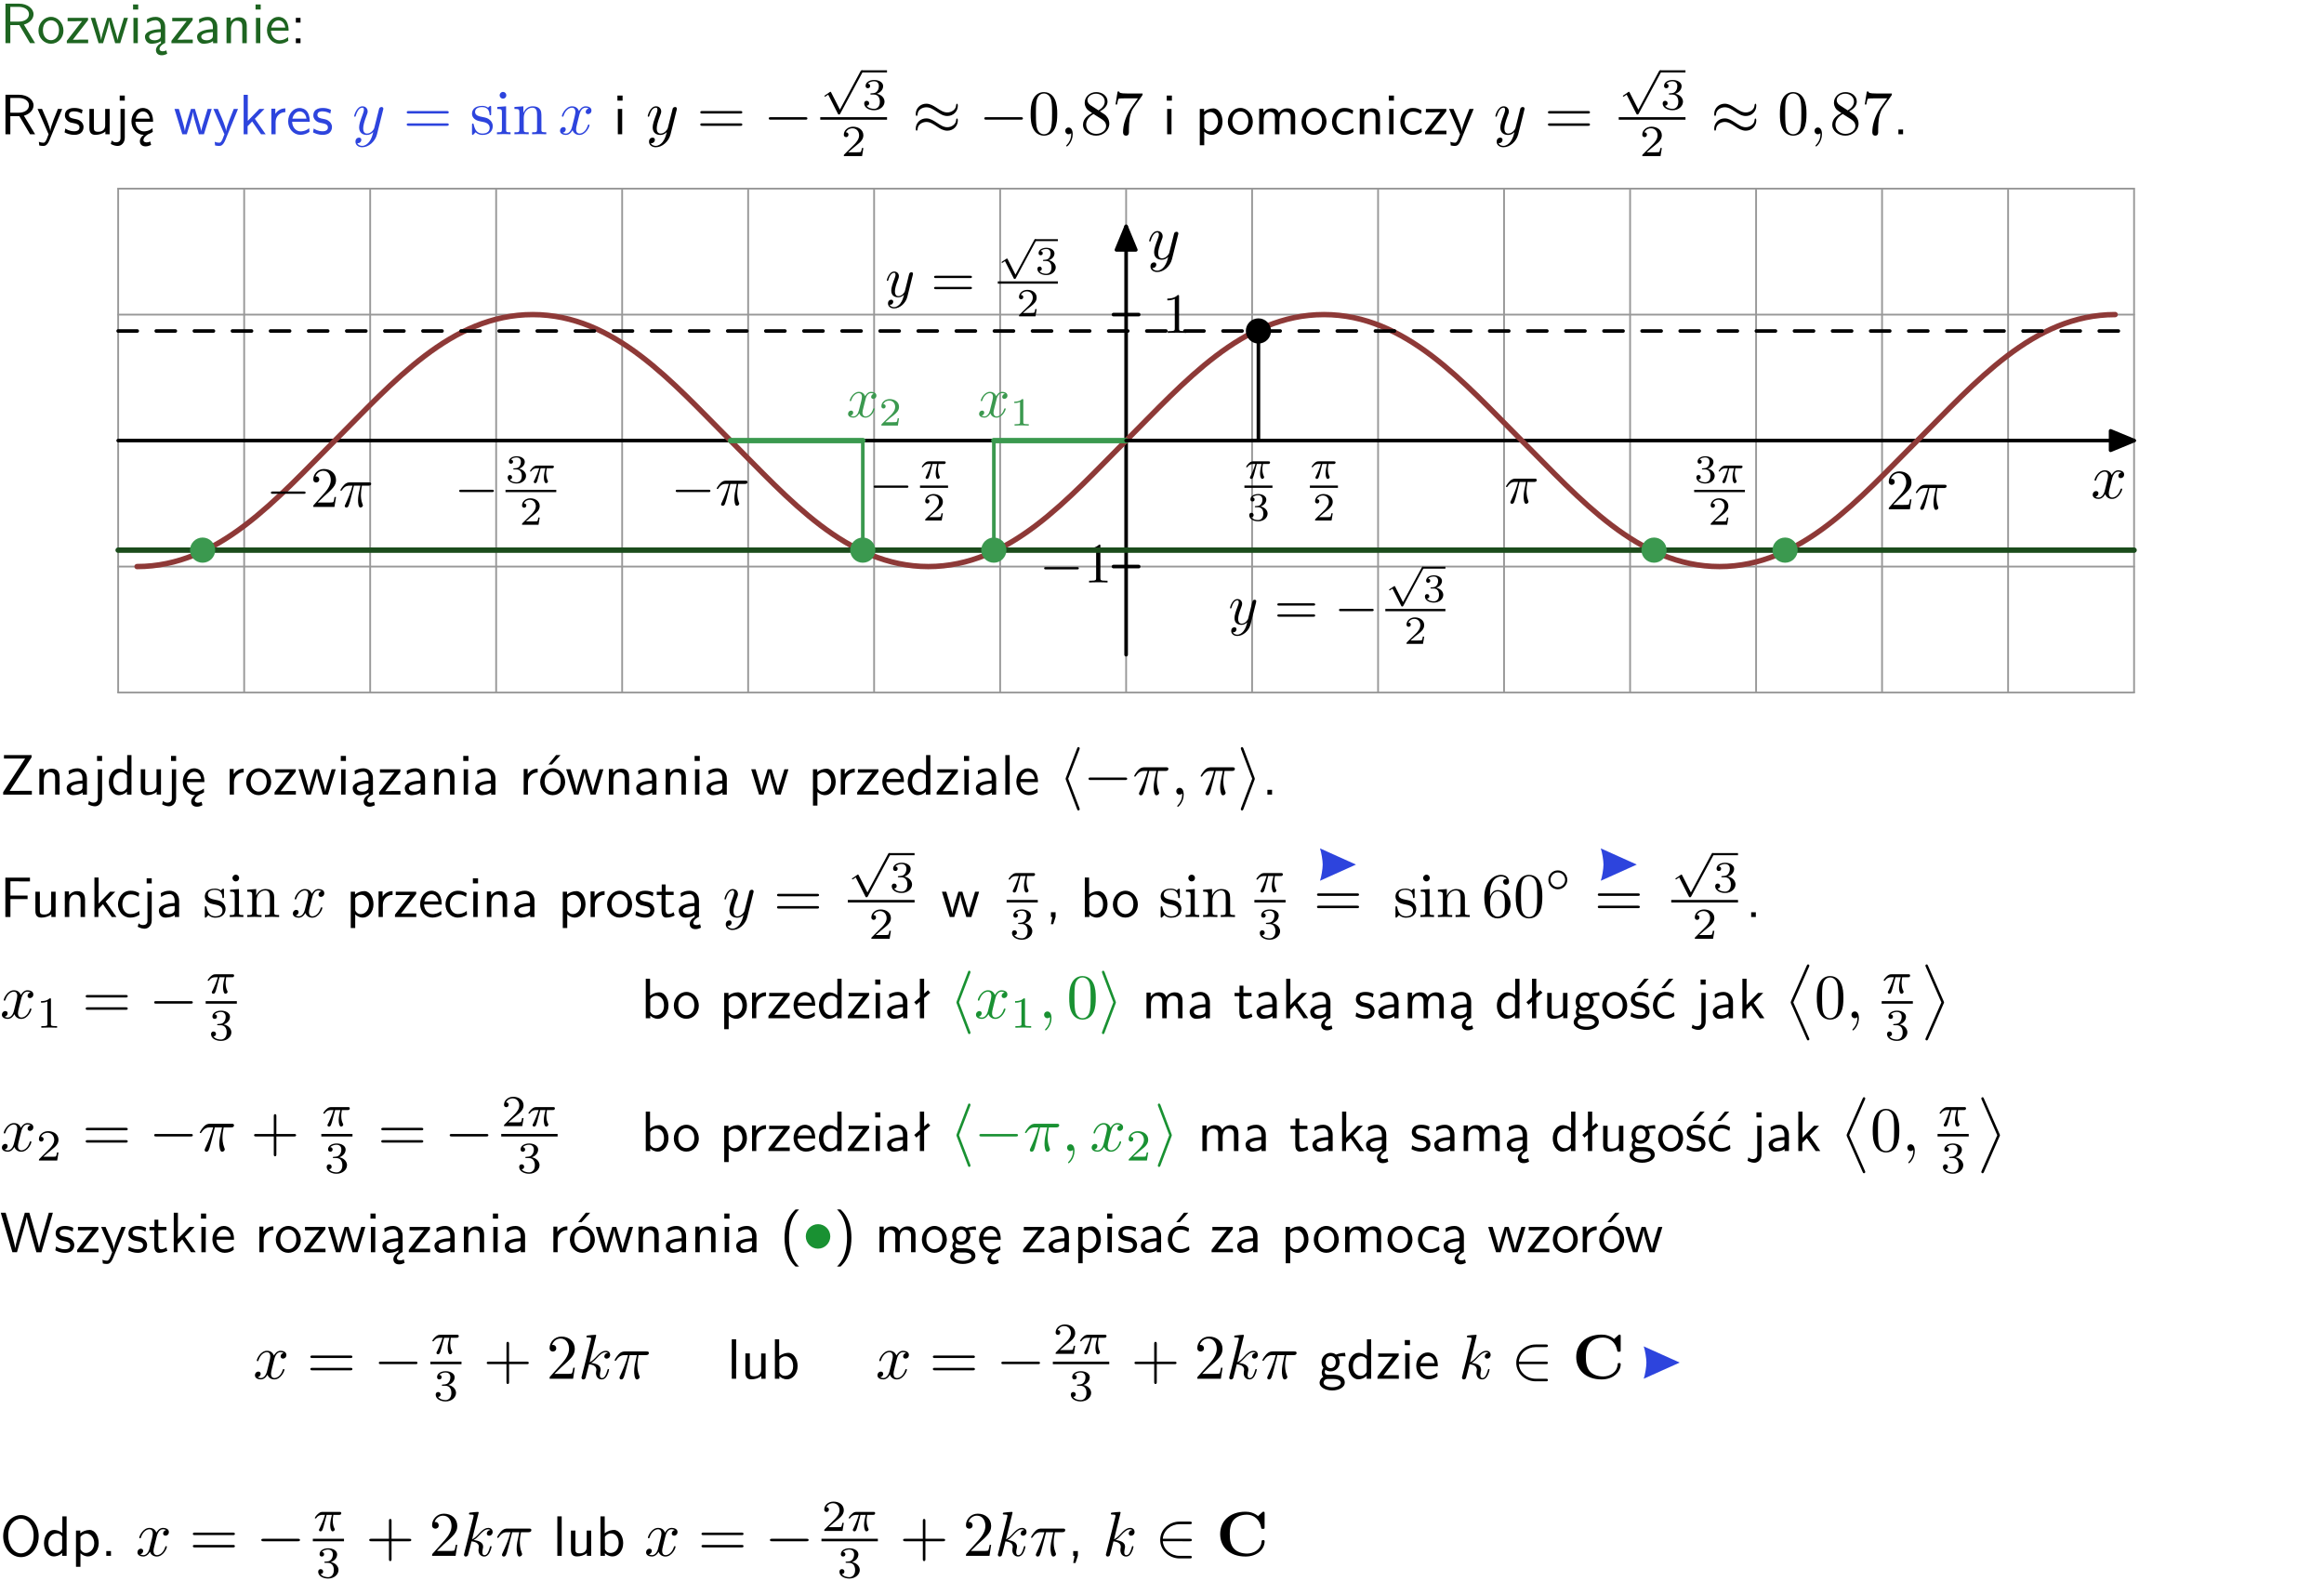 <?xml version="1.0" encoding="UTF-8"?>
<svg width="366pt" height="249pt" version="1.2" viewBox="0 0 366 249" xmlns="http://www.w3.org/2000/svg" xmlns:xlink="http://www.w3.org/1999/xlink">
 <defs>
  <symbol id="glyph0-1" overflow="visible">
   <path d="m3.766-2.922c0.922-0.266 1.516-0.906 1.516-1.641 0-0.875-0.969-1.656-2.266-1.656h-2.156v6.219h0.766v-2.844h1.422l1.688 2.844h0.797zm-2.141-0.469v-2.328h1.297c1.047 0 1.641 0.531 1.641 1.156 0 0.641-0.578 1.172-1.641 1.172z"/>
  </symbol>
  <symbol id="glyph0-2" overflow="visible">
   <path d="m4.203-1.969c0-1.203-0.891-2.172-1.953-2.172-1.109 0-1.984 1-1.984 2.172s0.922 2.062 1.969 2.062c1.078 0 1.969-0.906 1.969-2.062zm-1.969 1.5c-0.625 0-1.266-0.516-1.266-1.594s0.688-1.531 1.266-1.531c0.625 0 1.266 0.469 1.266 1.531s-0.609 1.594-1.266 1.594z"/>
  </symbol>
  <symbol id="glyph0-3" overflow="visible">
   <path d="m3.594-3.625v-0.359h-3.219v0.531h1.25c0.109 0 0.219-0.016 0.328-0.016h0.688l-2.391 3.094v0.375h3.359v-0.562h-1.328c-0.109 0-0.203 0.016-0.312 0.016h-0.766z"/>
  </symbol>
  <symbol id="glyph0-4" overflow="visible">
   <path d="m5.984-3.984h-0.641l-0.578 1.906c-0.109 0.312-0.375 1.203-0.422 1.594-0.031-0.281-0.266-1.078-0.422-1.594l-0.578-1.906h-0.625l-0.516 1.688c-0.094 0.312-0.406 1.344-0.438 1.797-0.047-0.422-0.344-1.438-0.484-1.938l-0.469-1.547h-0.688l1.234 3.984h0.703c0.047-0.141 0.359-1.141 0.562-1.844 0.125-0.422 0.375-1.297 0.391-1.641h0.016c0.016 0.25 0.172 0.875 0.281 1.266l0.656 2.219h0.797z"/>
  </symbol>
  <symbol id="glyph0-5" overflow="visible">
   <path d="m1.469-6.094h-0.812v0.797h0.812zm-0.062 2.109h-0.688v3.984h0.688z"/>
  </symbol>
  <symbol id="glyph0-6" overflow="visible">
   <path d="m2.875-1.188c0 0.172 0 0.391-0.297 0.562-0.266 0.172-0.609 0.172-0.703 0.172-0.438 0-0.828-0.203-0.828-0.578 0-0.625 1.453-0.688 1.828-0.703zm-0.188 2.125c0-0.406 0.375-0.703 0.797-0.938h0.094v-2.594c0-0.906-0.656-1.547-1.484-1.547-0.578 0-0.984 0.156-1.406 0.391l0.062 0.594c0.453-0.328 0.906-0.453 1.344-0.453 0.422 0 0.781 0.359 0.781 1.031v0.375c-1.344 0.031-2.484 0.406-2.484 1.188 0 0.391 0.25 1.109 1.031 1.109 0.125 0 0.969-0.016 1.484-0.422v0.328c-0.453 0.25-0.812 0.688-0.781 1.141 0.016 0.391 0.281 0.766 0.891 0.766 0.297 0 0.516-0.062 0.875-0.234l-0.125-0.531c-0.203 0.094-0.406 0.141-0.594 0.141-0.25-0.031-0.469-0.078-0.484-0.344z"/>
  </symbol>
  <symbol id="glyph0-7" overflow="visible">
   <path d="m3.578-2.594c0-0.906-0.656-1.547-1.484-1.547-0.578 0-0.984 0.156-1.406 0.391l0.062 0.594c0.453-0.328 0.906-0.453 1.344-0.453 0.422 0 0.781 0.359 0.781 1.031v0.375c-1.344 0.031-2.484 0.406-2.484 1.188 0 0.391 0.25 1.109 1.031 1.109 0.125 0 0.969-0.016 1.484-0.422v0.328h0.672zm-0.703 1.406c0 0.172 0 0.391-0.297 0.562-0.266 0.172-0.609 0.172-0.703 0.172-0.438 0-0.828-0.203-0.828-0.578 0-0.625 1.453-0.688 1.828-0.703z"/>
  </symbol>
  <symbol id="glyph0-8" overflow="visible">
   <path d="m3.906-2.672c0-0.594-0.141-1.406-1.234-1.406-0.812 0-1.25 0.609-1.297 0.672v-0.625h-0.656v4.031h0.703v-2.203c0-0.594 0.234-1.328 0.906-1.328 0.859 0 0.875 0.641 0.875 0.922v2.609h0.703z"/>
  </symbol>
  <symbol id="glyph0-9" overflow="visible">
   <path d="m3.719-1.969c0-0.297-0.016-0.969-0.359-1.516-0.375-0.547-0.922-0.656-1.25-0.656-0.984 0-1.797 0.953-1.797 2.109 0 1.188 0.859 2.125 1.938 2.125 0.562 0 1.078-0.203 1.422-0.469l-0.047-0.578c-0.562 0.469-1.156 0.5-1.359 0.5-0.719 0-1.297-0.625-1.328-1.516zm-2.734-0.484c0.141-0.688 0.625-1.141 1.125-1.141 0.469 0 0.969 0.312 1.094 1.141z"/>
  </symbol>
  <symbol id="glyph0-10" overflow="visible">
   <path d="m1.609-3.984h-0.734v0.75h0.734zm-0.734 3.234v0.75h0.734v-0.75z"/>
  </symbol>
  <symbol id="glyph0-11" overflow="visible">
   <path d="m4-3.984h-0.672c-1.172 2.859-1.188 3.266-1.188 3.469h-0.016c-0.047-0.594-0.766-2.266-0.812-2.344l-0.484-1.125h-0.703l1.734 3.984c-0.094 0.281-0.281 0.719-0.312 0.812-0.234 0.516-0.391 0.516-0.516 0.516-0.141 0-0.438-0.031-0.703-0.141l0.062 0.578c0.188 0.047 0.438 0.078 0.641 0.078 0.312 0 0.641-0.109 1.016-1.031z"/>
  </symbol>
  <symbol id="glyph0-12" overflow="visible">
   <path d="m3.078-3.844c-0.469-0.219-0.828-0.297-1.297-0.297-0.219 0-1.484 0-1.484 1.188 0 0.438 0.266 0.719 0.484 0.891 0.281 0.203 0.469 0.234 0.969 0.328 0.328 0.062 0.844 0.172 0.844 0.656 0 0.609-0.703 0.609-0.844 0.609-0.734 0-1.234-0.328-1.391-0.438l-0.109 0.609c0.281 0.141 0.781 0.391 1.516 0.391 0.156 0 0.641 0 1.031-0.281 0.281-0.219 0.438-0.578 0.438-0.953 0-0.5-0.344-0.812-0.359-0.828-0.344-0.312-0.594-0.375-1.031-0.453-0.5-0.094-0.906-0.188-0.906-0.625 0-0.562 0.641-0.562 0.75-0.562 0.297 0 0.766 0.047 1.281 0.344z"/>
  </symbol>
  <symbol id="glyph0-13" overflow="visible">
   <path d="m3.906-3.984h-0.703v2.609c0 0.672-0.5 0.984-1.078 0.984-0.641 0-0.703-0.234-0.703-0.625v-2.969h-0.703v3c0 0.656 0.219 1.078 0.953 1.078 0.484 0 1.125-0.141 1.562-0.531v0.438h0.672z"/>
  </symbol>
  <symbol id="glyph0-14" overflow="visible">
   <path d="m1.656-6.094h-0.797v0.797h0.797zm-2.203 7.625c0.438 0.25 0.844 0.312 1.078 0.312 0.562 0 1.125-0.469 1.125-1.312v-4.516h-0.672v4.594c0 0.578-0.453 0.656-0.703 0.656-0.266 0-0.5-0.094-0.688-0.281z"/>
  </symbol>
  <symbol id="glyph0-15" overflow="visible">
   <path d="m0.984-2.453c0.141-0.688 0.625-1.141 1.125-1.141 0.469 0 0.969 0.312 1.094 1.141zm1.219 3.391c0-0.406 0.391-0.734 0.797-0.969 0.266-0.078 0.484-0.203 0.672-0.344l-0.047-0.578c-0.562 0.469-1.156 0.5-1.359 0.5-0.719 0-1.297-0.625-1.328-1.516h2.781c0-0.297-0.016-0.969-0.359-1.516-0.375-0.547-0.922-0.656-1.25-0.656-0.984 0-1.797 0.953-1.797 2.109 0 1.188 0.859 2.125 1.938 2.125-0.359 0.25-0.641 0.656-0.609 1.047 0.016 0.391 0.281 0.766 0.891 0.766 0.297 0 0.516-0.062 0.875-0.234l-0.125-0.531c-0.203 0.094-0.406 0.141-0.594 0.141-0.25-0.031-0.469-0.078-0.484-0.344z"/>
  </symbol>
  <symbol id="glyph0-16" overflow="visible">
   <path d="m2.516-2.438 1.516-1.547h-0.812l-1.812 1.875v-4.109h-0.656v6.219h0.625v-1.266l0.719-0.75 1.391 2.016h0.734z"/>
  </symbol>
  <symbol id="glyph0-17" overflow="visible">
   <path d="m1.406-1.922c0-0.891 0.641-1.547 1.531-1.562v-0.594c-0.797 0-1.297 0.453-1.578 0.859v-0.812h-0.625v4.031h0.672z"/>
  </symbol>
  <symbol id="glyph0-18" overflow="visible">
   <path d="m1.438-0.406c0.281 0.25 0.672 0.5 1.203 0.5 0.875 0 1.672-0.875 1.672-2.094 0-1.078-0.578-2.078-1.438-2.078-0.531 0-1.047 0.188-1.469 0.531v-0.438h-0.672v5.719h0.703zm0-2.578c0.219-0.312 0.562-0.516 0.953-0.516 0.672 0 1.219 0.672 1.219 1.5 0 0.922-0.641 1.547-1.312 1.547-0.344 0-0.594-0.172-0.766-0.422-0.094-0.125-0.094-0.141-0.094-0.312z"/>
  </symbol>
  <symbol id="glyph0-19" overflow="visible">
   <path d="m6.391-2.672c0-0.609-0.141-1.406-1.219-1.406-0.547 0-1.016 0.25-1.344 0.734-0.234-0.688-0.859-0.734-1.141-0.734-0.656 0-1.078 0.359-1.312 0.688v-0.641h-0.656v4.031h0.703v-2.203c0-0.609 0.25-1.328 0.906-1.328 0.844 0 0.875 0.578 0.875 0.922v2.609h0.703v-2.203c0-0.609 0.25-1.328 0.906-1.328 0.844 0 0.875 0.578 0.875 0.922v2.609h0.703z"/>
  </symbol>
  <symbol id="glyph0-20" overflow="visible">
   <path d="m3.672-3.75c-0.531-0.297-0.828-0.391-1.375-0.391-1.25 0-1.969 1.094-1.969 2.156 0 1.109 0.812 2.078 1.938 2.078 0.484 0 0.969-0.125 1.453-0.453l-0.047-0.594c-0.469 0.359-0.953 0.484-1.406 0.484-0.734 0-1.25-0.656-1.25-1.531 0-0.703 0.344-1.562 1.297-1.562 0.453 0 0.766 0.078 1.25 0.391z"/>
  </symbol>
  <symbol id="glyph0-21" overflow="visible">
   <path d="m1.609-0.75h-0.734v0.75h0.734z"/>
  </symbol>
  <symbol id="glyph0-22" overflow="visible">
   <path d="m4.969-5.859v-0.359h-4.344v0.547h1.781 0.328 1.219l-3.453 5.281v0.391h4.516v-0.594h-0.859c-0.781 0-1.578 0.016-2.359 0.016h-0.281z"/>
  </symbol>
  <symbol id="glyph0-23" overflow="visible">
   <path d="m3.891-6.219h-0.672v2.625c-0.469-0.391-0.969-0.484-1.312-0.484-0.891 0-1.578 0.938-1.578 2.094 0 1.172 0.688 2.078 1.531 2.078 0.297 0 0.828-0.078 1.328-0.562v0.469h0.703zm-0.703 4.969c0 0.125 0 0.297-0.297 0.547-0.203 0.188-0.422 0.25-0.656 0.25-0.562 0-1.219-0.422-1.219-1.531 0-1.188 0.781-1.547 1.312-1.547 0.391 0 0.672 0.203 0.859 0.484z"/>
  </symbol>
  <symbol id="glyph0-24" overflow="visible">
   <path d="m4.203-1.969c0-1.203-0.891-2.172-1.953-2.172-1.109 0-1.984 1-1.984 2.172s0.922 2.062 1.969 2.062c1.078 0 1.969-0.906 1.969-2.062zm-1.969 1.5c-0.625 0-1.266-0.516-1.266-1.594s0.688-1.531 1.266-1.531c0.625 0 1.266 0.469 1.266 1.531s-0.609 1.594-1.266 1.594zm1.234-5.75h-0.703l-1.203 1.484h0.547z"/>
  </symbol>
  <symbol id="glyph0-25" overflow="visible">
   <path d="m1.406-6.219h-0.688v6.219h0.688z"/>
  </symbol>
  <symbol id="glyph0-26" overflow="visible">
   <path d="m4.344-2.828v-0.547h-2.703v-2.25h1.172c0.109 0 0.219 0.016 0.328 0.016h1.578v-0.594h-3.875v6.203h0.797v-2.828z"/>
  </symbol>
  <symbol id="glyph0-27" overflow="visible">
   <path d="m1.562-3.469h1.266v-0.516h-1.266v-1.141h-0.609v1.141h-0.781v0.516h0.75v2.406c0 0.531 0.125 1.156 0.75 1.156s1.078-0.219 1.312-0.328l-0.156-0.531c-0.234 0.188-0.516 0.297-0.797 0.297-0.344 0-0.469-0.281-0.469-0.75z"/>
  </symbol>
  <symbol id="glyph0-28" overflow="visible">
   <path d="m1.609-0.016v-0.734h-0.734v0.75h0.219l-0.219 1.125h0.359z"/>
  </symbol>
  <symbol id="glyph0-29" overflow="visible">
   <path d="m1.406-6.219h-0.672v6.219h0.703v-0.406c0.219 0.188 0.594 0.5 1.203 0.5 0.891 0 1.672-0.891 1.672-2.094 0-1.109-0.625-2.078-1.453-2.078-0.359 0-0.906 0.094-1.453 0.531zm0.031 3.219c0.141-0.219 0.469-0.531 0.953-0.531 0.531 0 1.219 0.391 1.219 1.531 0 1.172-0.75 1.547-1.297 1.547-0.359 0-0.656-0.156-0.875-0.562z"/>
  </symbol>
  <symbol id="glyph0-30" overflow="visible">
   <path d="m2.516-4.406-0.609 0.531v-2.344h-0.672v2.922l-0.891 0.766 0.344 0.406 0.547-0.469v2.594h0.672v-3.188l0.969-0.828z"/>
  </symbol>
  <symbol id="glyph0-31" overflow="visible">
   <path d="m3.156-3.5c0.203 0 0.453-0.047 0.672-0.047 0.156 0 0.5 0.031 0.516 0.031l-0.094-0.562c-0.625 0-1.141 0.172-1.422 0.281-0.188-0.156-0.484-0.281-0.844-0.281-0.781 0-1.422 0.641-1.422 1.453 0 0.344 0.109 0.656 0.297 0.891-0.266 0.375-0.266 0.719-0.266 0.766 0 0.234 0.078 0.5 0.234 0.688-0.469 0.266-0.578 0.688-0.578 0.922 0 0.672 0.891 1.203 1.984 1.203 1.109 0 1.984-0.531 1.984-1.219 0-1.25-1.5-1.25-1.844-1.25h-0.781c-0.125 0-0.531 0-0.531-0.469 0-0.094 0.047-0.25 0.109-0.328 0.188 0.141 0.484 0.266 0.812 0.266 0.812 0 1.438-0.672 1.438-1.469 0-0.422-0.203-0.75-0.297-0.891zm-1.172 1.828c-0.328 0-0.797-0.203-0.797-0.953 0-0.734 0.469-0.938 0.797-0.938 0.391 0 0.812 0.25 0.812 0.938 0 0.703-0.422 0.953-0.812 0.953zm0.406 1.703c0.188 0 1.203 0 1.203 0.609 0 0.406-0.609 0.703-1.344 0.703s-1.375-0.281-1.375-0.703c0-0.031 0-0.609 0.703-0.609z"/>
  </symbol>
  <symbol id="glyph0-32" overflow="visible">
   <path d="m3.078-3.844c-0.469-0.219-0.828-0.297-1.297-0.297-0.219 0-1.484 0-1.484 1.188 0 0.438 0.266 0.719 0.484 0.891 0.281 0.203 0.469 0.234 0.969 0.328 0.328 0.062 0.844 0.172 0.844 0.656 0 0.609-0.703 0.609-0.844 0.609-0.734 0-1.234-0.328-1.391-0.438l-0.109 0.609c0.281 0.141 0.781 0.391 1.516 0.391 0.156 0 0.641 0 1.031-0.281 0.281-0.219 0.438-0.578 0.438-0.953 0-0.5-0.344-0.812-0.359-0.828-0.344-0.312-0.594-0.375-1.031-0.453-0.5-0.094-0.906-0.188-0.906-0.625 0-0.562 0.641-0.562 0.75-0.562 0.297 0 0.766 0.047 1.281 0.344zm0.031-2.375h-0.703l-1.203 1.484h0.562z"/>
  </symbol>
  <symbol id="glyph0-33" overflow="visible">
   <path d="m3.672-3.75c-0.531-0.297-0.828-0.391-1.375-0.391-1.25 0-1.969 1.094-1.969 2.156 0 1.109 0.812 2.078 1.938 2.078 0.484 0 0.969-0.125 1.453-0.453l-0.047-0.594c-0.469 0.359-0.953 0.484-1.406 0.484-0.734 0-1.25-0.656-1.25-1.531 0-0.703 0.344-1.562 1.297-1.562 0.453 0 0.766 0.078 1.25 0.391zm-0.125-2.469h-0.688l-1.203 1.484h0.547z"/>
  </symbol>
  <symbol id="glyph0-34" overflow="visible">
   <path d="m8.328-6.219h-0.641l-0.812 2.812c-0.234 0.797-0.672 2.297-0.719 2.766 0-0.016-0.062-0.484-0.656-2.531l-0.875-3.047h-0.719l-0.812 2.797c-0.203 0.688-0.641 2.25-0.688 2.766h-0.016c-0.031-0.359-0.281-1.25-0.344-1.547-0.125-0.422-0.172-0.609-0.422-1.484l-0.734-2.531h-0.766l1.828 6.219h0.719l0.891-3.109c0.203-0.656 0.578-2 0.641-2.453 0.047 0.266 0.25 1.109 0.5 1.969l1.031 3.594h0.781z"/>
  </symbol>
  <symbol id="glyph0-35" overflow="visible">
   <path d="m2.438-6.734c-0.297 0.281-0.891 0.828-1.312 1.922-0.359 0.969-0.422 1.922-0.422 2.562 0 2.906 1.297 4.094 1.734 4.5h0.547c-0.438-0.438-1.578-1.594-1.578-4.5 0-0.5 0.031-1.547 0.391-2.609 0.375-1.031 0.891-1.578 1.188-1.875z"/>
  </symbol>
  <symbol id="glyph0-36" overflow="visible">
   <path d="m1.047 2.25c0.297-0.281 0.891-0.828 1.297-1.922 0.359-0.969 0.422-1.922 0.422-2.578 0-2.891-1.281-4.078-1.719-4.484h-0.547c0.438 0.438 1.578 1.594 1.578 4.484 0 0.516-0.031 1.562-0.406 2.625-0.359 1.031-0.875 1.578-1.172 1.875z"/>
  </symbol>
  <symbol id="glyph0-37" overflow="visible">
   <path d="m6.094-3.094c0-1.891-1.297-3.328-2.797-3.328-1.516 0-2.797 1.469-2.797 3.328 0 1.906 1.328 3.297 2.797 3.297 1.5 0 2.797-1.406 2.797-3.297zm-2.797 2.703c-1.047 0-2-1.109-2-2.844 0-1.641 0.984-2.609 2-2.609 1.031 0 2 1.016 2 2.609 0 1.75-0.969 2.844-2 2.844z"/>
  </symbol>
  <symbol id="glyph1-1" overflow="visible">
   <path d="m4.844-3.797c0.047-0.141 0.047-0.156 0.047-0.234 0-0.172-0.141-0.266-0.297-0.266-0.094 0-0.25 0.062-0.344 0.203-0.016 0.062-0.109 0.359-0.141 0.547-0.078 0.25-0.141 0.531-0.203 0.797l-0.453 1.797c-0.031 0.141-0.469 0.844-1.125 0.844-0.5 0-0.609-0.438-0.609-0.812 0-0.453 0.172-1.078 0.5-1.953 0.156-0.406 0.203-0.516 0.203-0.719 0-0.438-0.312-0.812-0.812-0.812-0.953 0-1.312 1.453-1.312 1.531 0 0.109 0.094 0.109 0.109 0.109 0.109 0 0.109-0.031 0.156-0.188 0.281-0.938 0.672-1.234 1.016-1.234 0.078 0 0.25 0 0.25 0.312 0 0.25-0.109 0.516-0.172 0.703-0.406 1.062-0.578 1.625-0.578 2.094 0 0.891 0.625 1.188 1.219 1.188 0.391 0 0.719-0.172 1-0.453-0.125 0.516-0.25 1.016-0.641 1.547-0.266 0.328-0.641 0.625-1.094 0.625-0.141 0-0.594-0.031-0.766-0.422 0.156 0 0.297 0 0.422-0.125 0.109-0.078 0.203-0.219 0.203-0.406 0-0.312-0.266-0.344-0.359-0.344-0.234 0-0.562 0.156-0.562 0.641 0 0.5 0.438 0.875 1.062 0.875 1.016 0 2.047-0.906 2.328-2.031z"/>
  </symbol>
  <symbol id="glyph1-2" overflow="visible">
   <path d="m3.328-3.016c0.062-0.25 0.297-1.172 0.984-1.172 0.047 0 0.297 0 0.5 0.125-0.281 0.062-0.469 0.297-0.469 0.547 0 0.156 0.109 0.344 0.375 0.344 0.219 0 0.531-0.172 0.531-0.578 0-0.516-0.578-0.656-0.922-0.656-0.578 0-0.922 0.531-1.047 0.75-0.25-0.656-0.781-0.75-1.078-0.75-1.031 0-1.609 1.281-1.609 1.531 0 0.109 0.109 0.109 0.125 0.109 0.078 0 0.109-0.031 0.125-0.109 0.344-1.062 1-1.312 1.344-1.312 0.188 0 0.531 0.094 0.531 0.672 0 0.312-0.172 0.969-0.531 2.375-0.156 0.609-0.516 1.031-0.953 1.031-0.062 0-0.281 0-0.5-0.125 0.25-0.062 0.469-0.266 0.469-0.547 0-0.266-0.219-0.344-0.359-0.344-0.312 0-0.547 0.25-0.547 0.578 0 0.453 0.484 0.656 0.922 0.656 0.672 0 1.031-0.703 1.047-0.75 0.125 0.359 0.484 0.75 1.078 0.75 1.031 0 1.594-1.281 1.594-1.531 0-0.109-0.078-0.109-0.109-0.109-0.094 0-0.109 0.047-0.141 0.109-0.328 1.078-1 1.312-1.312 1.312-0.391 0-0.547-0.312-0.547-0.656 0-0.219 0.047-0.438 0.156-0.875z"/>
  </symbol>
  <symbol id="glyph1-3" overflow="visible">
   <path d="m2.031-0.016c0-0.656-0.25-1.047-0.641-1.047-0.328 0-0.531 0.25-0.531 0.531 0 0.266 0.203 0.531 0.531 0.531 0.109 0 0.25-0.047 0.344-0.125 0.031-0.031 0.047-0.031 0.047-0.031 0.016 0 0.016 0 0.016 0.141 0 0.75-0.344 1.344-0.672 1.672-0.109 0.109-0.109 0.125-0.109 0.156 0 0.078 0.047 0.109 0.094 0.109 0.109 0 0.922-0.766 0.922-1.938z"/>
  </symbol>
  <symbol id="glyph1-4" overflow="visible">
   <path d="m2.641-3.719h1.125c-0.328 1.469-0.422 1.906-0.422 2.578 0 0.141 0 0.406 0.078 0.75 0.109 0.438 0.219 0.5 0.359 0.5 0.203 0 0.422-0.172 0.422-0.375 0-0.062 0-0.078-0.062-0.219-0.297-0.719-0.297-1.375-0.297-1.656 0-0.516 0.078-1.062 0.188-1.578h1.125c0.141 0 0.5 0 0.5-0.344 0-0.234-0.219-0.234-0.406-0.234h-3.344c-0.219 0-0.594 0-1.031 0.469-0.344 0.391-0.609 0.844-0.609 0.891 0 0.016 0 0.109 0.125 0.109 0.078 0 0.094-0.047 0.156-0.125 0.484-0.766 1.062-0.766 1.266-0.766h0.562c-0.312 1.203-0.844 2.406-1.266 3.312-0.078 0.156-0.078 0.172-0.078 0.25 0 0.188 0.156 0.266 0.281 0.266 0.297 0 0.375-0.281 0.5-0.641 0.141-0.469 0.141-0.484 0.266-0.984z"/>
  </symbol>
  <symbol id="glyph1-5" overflow="visible">
   <path d="m2.859-6.812s0-0.109-0.125-0.109c-0.234 0-0.953 0.078-1.219 0.109-0.078 0-0.188 0.016-0.188 0.188 0 0.125 0.094 0.125 0.234 0.125 0.484 0 0.5 0.062 0.5 0.172l-0.031 0.203-1.438 5.734c-0.047 0.141-0.047 0.156-0.047 0.219 0 0.234 0.203 0.281 0.297 0.281 0.125 0 0.266-0.094 0.328-0.203 0.047-0.094 0.5-1.938 0.562-2.188 0.344 0.031 1.156 0.188 1.156 0.844 0 0.078 0 0.109-0.031 0.219-0.016 0.109-0.031 0.234-0.031 0.344 0 0.578 0.391 0.984 0.906 0.984 0.297 0 0.578-0.156 0.797-0.531 0.25-0.438 0.359-0.984 0.359-1 0-0.109-0.094-0.109-0.125-0.109-0.094 0-0.109 0.047-0.141 0.188-0.203 0.719-0.422 1.234-0.859 1.234-0.203 0-0.328-0.109-0.328-0.469 0-0.172 0.047-0.406 0.078-0.562 0.047-0.172 0.047-0.203 0.047-0.312 0-0.641-0.625-0.922-1.484-1.047 0.312-0.172 0.641-0.484 0.859-0.734 0.484-0.531 0.938-0.953 1.422-0.953 0.062 0 0.078 0 0.094 0.016 0.125 0.016 0.125 0.016 0.219 0.078 0.016 0 0.016 0.016 0.031 0.031-0.469 0.031-0.562 0.422-0.562 0.547 0 0.156 0.109 0.344 0.375 0.344s0.547-0.219 0.547-0.609c0-0.297-0.234-0.625-0.672-0.625-0.281 0-0.734 0.078-1.453 0.875-0.344 0.375-0.734 0.781-1.109 0.922z"/>
  </symbol>
  <symbol id="glyph2-1" overflow="visible">
   <path d="m6.844-3.266c0.156 0 0.344 0 0.344-0.188 0-0.203-0.188-0.203-0.328-0.203h-5.969c-0.141 0-0.328 0-0.328 0.203 0 0.188 0.188 0.188 0.328 0.188zm0.016 1.938c0.141 0 0.328 0 0.328-0.203 0-0.188-0.188-0.188-0.344-0.188h-5.953c-0.141 0-0.328 0-0.328 0.188 0 0.203 0.188 0.203 0.328 0.203z"/>
  </symbol>
  <symbol id="glyph2-2" overflow="visible">
   <path d="m2.078-1.938c0.219 0.047 1.031 0.203 1.031 0.922 0 0.5-0.344 0.906-1.125 0.906-0.844 0-1.203-0.562-1.391-1.422-0.031-0.125-0.031-0.156-0.141-0.156-0.125 0-0.125 0.062-0.125 0.234v1.328c0 0.172 0 0.234 0.109 0.234 0.047 0 0.062-0.016 0.25-0.203 0.016-0.016 0.016-0.031 0.203-0.219 0.438 0.406 0.891 0.422 1.094 0.422 1.141 0 1.609-0.672 1.609-1.391 0-0.516-0.297-0.828-0.422-0.938-0.328-0.328-0.719-0.406-1.141-0.484-0.562-0.109-1.219-0.234-1.219-0.812 0-0.359 0.25-0.766 1.109-0.766 1.094 0 1.156 0.906 1.172 1.203 0 0.094 0.094 0.094 0.109 0.094 0.141 0 0.141-0.047 0.141-0.234v-1.016c0-0.156 0-0.234-0.109-0.234-0.047 0-0.078 0-0.203 0.125-0.031 0.031-0.125 0.125-0.172 0.156-0.375-0.281-0.781-0.281-0.938-0.281-1.219 0-1.594 0.672-1.594 1.234 0 0.344 0.156 0.625 0.422 0.844 0.328 0.25 0.609 0.312 1.328 0.453z"/>
  </symbol>
  <symbol id="glyph2-3" overflow="visible">
   <path d="m1.766-4.406-1.391 0.109v0.312c0.641 0 0.734 0.062 0.734 0.547v2.688c0 0.438-0.109 0.438-0.781 0.438v0.312c0.312-0.016 0.859-0.031 1.094-0.031 0.359 0 0.703 0.016 1.047 0.031v-0.312c-0.672 0-0.703-0.047-0.703-0.438zm0.031-1.734c0-0.312-0.234-0.531-0.516-0.531-0.312 0-0.531 0.266-0.531 0.531s0.219 0.531 0.531 0.531c0.281 0 0.516-0.219 0.516-0.531z"/>
  </symbol>
  <symbol id="glyph2-4" overflow="visible">
   <path d="m1.094-3.422v2.672c0 0.438-0.109 0.438-0.781 0.438v0.312c0.359-0.016 0.859-0.031 1.141-0.031 0.25 0 0.766 0.016 1.109 0.031v-0.312c-0.672 0-0.781 0-0.781-0.438v-1.844c0-1.031 0.719-1.594 1.344-1.594 0.641 0 0.75 0.531 0.75 1.109v2.328c0 0.438-0.109 0.438-0.781 0.438v0.312c0.344-0.016 0.859-0.031 1.125-0.031 0.25 0 0.781 0.016 1.109 0.031v-0.312c-0.516 0-0.766 0-0.766-0.297v-1.906c0-0.859 0-1.156-0.312-1.516-0.141-0.172-0.469-0.375-1.047-0.375-0.734 0-1.203 0.422-1.484 1.047v-1.047l-1.406 0.109v0.312c0.703 0 0.781 0.062 0.781 0.562z"/>
  </symbol>
  <symbol id="glyph2-5" overflow="visible">
   <path d="m4.578-3.188c0-0.797-0.047-1.594-0.391-2.328-0.453-0.969-1.281-1.125-1.688-1.125-0.609 0-1.328 0.266-1.75 1.188-0.312 0.688-0.359 1.469-0.359 2.266 0 0.75 0.031 1.641 0.453 2.406 0.422 0.797 1.156 1 1.641 1 0.531 0 1.297-0.203 1.734-1.156 0.312-0.688 0.359-1.469 0.359-2.25zm-2.094 3.188c-0.391 0-0.984-0.25-1.156-1.203-0.109-0.594-0.109-1.516-0.109-2.109 0-0.641 0-1.297 0.078-1.828 0.188-1.188 0.938-1.281 1.188-1.281 0.328 0 0.984 0.188 1.172 1.172 0.109 0.562 0.109 1.312 0.109 1.938 0 0.75 0 1.422-0.109 2.062-0.156 0.953-0.719 1.25-1.172 1.25z"/>
  </symbol>
  <symbol id="glyph2-6" overflow="visible">
   <path d="m1.625-4.562c-0.453-0.297-0.5-0.625-0.5-0.797 0-0.609 0.656-1.031 1.359-1.031 0.719 0 1.359 0.516 1.359 1.234 0 0.578-0.391 1.047-0.984 1.391zm1.453 0.953c0.719-0.375 1.203-0.891 1.203-1.547 0-0.922-0.875-1.484-1.781-1.484-1 0-1.812 0.734-1.812 1.672 0 0.172 0.016 0.625 0.438 1.094 0.109 0.109 0.484 0.359 0.734 0.531-0.578 0.297-1.438 0.844-1.438 1.844 0 1.047 1.016 1.719 2.062 1.719 1.125 0 2.078-0.828 2.078-1.891 0-0.359-0.109-0.812-0.5-1.234-0.188-0.203-0.344-0.297-0.984-0.703zm-1 0.422c0.281 0.172 0.75 0.469 1.234 0.781 0.281 0.188 0.75 0.484 0.75 1.094 0 0.734-0.75 1.25-1.562 1.25-0.859 0-1.578-0.609-1.578-1.438 0-0.578 0.312-1.219 1.156-1.688z"/>
  </symbol>
  <symbol id="glyph2-7" overflow="visible">
   <path d="m4.75-6.078c0.078-0.109 0.078-0.125 0.078-0.344h-2.422c-1.203 0-1.234-0.125-1.266-0.312h-0.25l-0.328 2.047h0.25c0.031-0.156 0.109-0.781 0.25-0.906 0.062-0.062 0.844-0.062 0.969-0.062h2.062c-0.109 0.156-0.891 1.25-1.109 1.578-0.906 1.344-1.234 2.734-1.234 3.75 0 0.094 0 0.547 0.469 0.547 0.453 0 0.453-0.453 0.453-0.547v-0.516c0-0.547 0.031-1.094 0.109-1.625 0.047-0.234 0.172-1.094 0.625-1.703z"/>
  </symbol>
  <symbol id="glyph2-8" overflow="visible">
   <path d="m1.312-3.266v-0.25c0-2.516 1.234-2.875 1.75-2.875 0.234 0 0.656 0.062 0.875 0.406-0.156 0-0.547 0-0.547 0.438 0 0.312 0.234 0.469 0.453 0.469 0.156 0 0.469-0.094 0.469-0.484 0-0.594-0.438-1.078-1.266-1.078-1.281 0-2.625 1.281-2.625 3.484 0 2.672 1.156 3.375 2.078 3.375 1.109 0 2.062-0.938 2.062-2.25 0-1.266-0.891-2.219-2-2.219-0.672 0-1.047 0.5-1.25 0.984zm1.188 3.203c-0.625 0-0.922-0.594-0.984-0.75-0.188-0.469-0.188-1.266-0.188-1.438 0-0.781 0.328-1.781 1.219-1.781 0.172 0 0.625 0 0.938 0.625 0.172 0.359 0.172 0.875 0.172 1.359s0 0.984-0.172 1.344c-0.297 0.594-0.75 0.641-0.984 0.641z"/>
  </symbol>
  <symbol id="glyph2-9" overflow="visible">
   <path d="m4.078-2.297h2.781c0.141 0 0.328 0 0.328-0.203 0-0.188-0.188-0.188-0.328-0.188h-2.781v-2.797c0-0.141 0-0.328-0.203-0.328s-0.203 0.188-0.203 0.328v2.797h-2.781c-0.141 0-0.328 0-0.328 0.188 0 0.203 0.188 0.203 0.328 0.203h2.781v2.797c0 0.141 0 0.328 0.203 0.328s0.203-0.188 0.203-0.328z"/>
  </symbol>
  <symbol id="glyph2-10" overflow="visible">
   <path d="m4.469-1.734h-0.234c-0.062 0.297-0.125 0.734-0.234 0.891-0.062 0.078-0.719 0.078-0.938 0.078h-1.797l1.062-1.031c1.547-1.375 2.141-1.906 2.141-2.906 0-1.141-0.891-1.938-2.109-1.938-1.125 0-1.859 0.922-1.859 1.812 0 0.547 0.5 0.547 0.531 0.547 0.172 0 0.516-0.109 0.516-0.531 0-0.25-0.188-0.516-0.531-0.516-0.078 0-0.094 0-0.125 0.016 0.219-0.656 0.766-1.016 1.344-1.016 0.906 0 1.328 0.812 1.328 1.625 0 0.797-0.484 1.578-1.047 2.203l-1.906 2.125c-0.109 0.109-0.109 0.141-0.109 0.375h3.703z"/>
  </symbol>
  <symbol id="glyph3-1" overflow="visible">
   <path d="m6.594-2.297c0.141 0 0.328 0 0.328-0.203 0-0.188-0.188-0.188-0.328-0.188h-5.438c-0.141 0-0.328 0-0.328 0.188 0 0.203 0.188 0.203 0.328 0.203z"/>
  </symbol>
  <symbol id="glyph3-2" overflow="visible">
   <path d="m7.188-4.5c0-0.219-0.062-0.312-0.141-0.312-0.094 0-0.125 0.172-0.141 0.281-0.031 0.672-0.734 1.094-1.375 1.094-0.594 0-1.047-0.297-1.719-0.75-0.438-0.281-0.969-0.625-1.594-0.625-0.922 0-1.656 0.703-1.656 1.625 0 0.219 0.062 0.297 0.141 0.297 0.109 0 0.141-0.188 0.141-0.234 0.047-0.828 0.875-1.125 1.375-1.125 0.594 0 1.047 0.297 1.719 0.734 0.422 0.281 0.953 0.641 1.594 0.641 0.922 0 1.656-0.703 1.656-1.625zm0 2.328c0-0.203-0.062-0.312-0.141-0.312-0.109 0-0.125 0.172-0.141 0.328-0.047 0.562-0.672 1.047-1.375 1.047-0.594 0-1.047-0.312-1.719-0.75-0.438-0.281-0.969-0.641-1.594-0.641-0.922 0-1.656 0.703-1.656 1.625 0 0.234 0.062 0.312 0.141 0.312 0.109 0 0.141-0.188 0.141-0.234 0.047-0.844 0.875-1.141 1.375-1.141 0.594 0 1.047 0.297 1.719 0.75 0.422 0.281 0.953 0.625 1.594 0.625 0.938 0 1.656-0.719 1.656-1.609z"/>
  </symbol>
  <symbol id="glyph3-3" overflow="visible">
   <path d="m3.266-7.094c0.047-0.125 0.047-0.172 0.047-0.188 0-0.109-0.094-0.203-0.203-0.203-0.125 0-0.172 0.094-0.203 0.203l-1.766 4.609c-0.047 0.125-0.047 0.172-0.047 0.172 0 0.016 0 0.062 0.047 0.188l1.75 4.578c0.047 0.125 0.078 0.234 0.219 0.234 0.109 0 0.203-0.094 0.203-0.203 0-0.016 0-0.062-0.047-0.188l-1.766-4.609z"/>
  </symbol>
  <symbol id="glyph3-4" overflow="visible">
   <path d="m2.719-2.312c0.047-0.125 0.047-0.172 0.047-0.188 0 0 0-0.047-0.047-0.172l-1.734-4.578c-0.062-0.125-0.094-0.234-0.234-0.234-0.109 0-0.188 0.094-0.188 0.203 0 0.016 0 0.062 0.047 0.188l1.75 4.594-1.75 4.609c-0.047 0.125-0.047 0.172-0.047 0.188 0 0.109 0.078 0.203 0.188 0.203 0.141 0 0.172-0.094 0.219-0.203z"/>
  </symbol>
  <symbol id="glyph3-5" overflow="visible">
   <path d="m4.422-2.5c0-1.062-0.891-1.922-1.922-1.922-1.094 0-1.938 0.891-1.938 1.922 0 1.078 0.875 1.938 1.922 1.938 1.078 0 1.938-0.891 1.938-1.938z"/>
  </symbol>
  <symbol id="glyph3-6" overflow="visible">
   <path d="m5.484-2.297c0.141 0 0.328 0 0.328-0.203 0-0.188-0.188-0.188-0.328-0.188h-4.25c0.125-1.359 1.297-2.297 2.656-2.297h1.594c0.141 0 0.328 0 0.328-0.203s-0.188-0.203-0.328-0.203h-1.625c-1.594 0-3.031 1.219-3.031 2.891 0 1.656 1.422 2.906 3.047 2.906h1.609c0.141 0 0.328 0 0.328-0.203s-0.188-0.203-0.328-0.203h-1.594c-1.391 0-2.531-0.953-2.656-2.297z"/>
  </symbol>
  <symbol id="glyph4-1" overflow="visible">
   <path d="m3.094 5.859-1.375-2.703c-0.047-0.078-0.047-0.109-0.109-0.109-0.031 0-0.047 0-0.109 0.047l-0.75 0.516c-0.078 0.047-0.094 0.062-0.094 0.109 0 0.094 0.094 0.094 0.125 0.094l0.469-0.312 1.531 3.016c0.047 0.094 0.062 0.109 0.156 0.109 0.062 0 0.141 0 0.203-0.125l3.516-6.531c0.047-0.094 0.047-0.125 0.047-0.141 0-0.109-0.094-0.172-0.172-0.172-0.094 0-0.141 0.078-0.172 0.125z"/>
  </symbol>
  <symbol id="glyph4-2" overflow="visible">
   <path d="m3.531-1.734c0-0.859-0.688-1.5-1.5-1.5-0.828 0-1.484 0.672-1.484 1.484 0 0.844 0.672 1.5 1.484 1.5 0.828 0 1.5-0.672 1.5-1.484zm-1.5 1.141c-0.641 0-1.141-0.531-1.141-1.141 0-0.656 0.516-1.172 1.141-1.172 0.656 0 1.156 0.531 1.156 1.156 0 0.641-0.516 1.156-1.156 1.156z"/>
  </symbol>
  <symbol id="glyph5-1" overflow="visible">
   <path d="m1.906-2.328c0.547 0 0.938 0.375 0.938 1.125 0 0.859-0.516 1.125-0.906 1.125-0.281 0-0.906-0.078-1.188-0.5 0.328 0 0.406-0.234 0.406-0.391 0-0.219-0.172-0.375-0.391-0.375-0.188 0-0.391 0.125-0.391 0.406 0 0.656 0.719 1.078 1.562 1.078 0.969 0 1.641-0.656 1.641-1.344 0-0.547-0.438-1.094-1.203-1.25 0.719-0.266 0.984-0.781 0.984-1.219 0-0.547-0.625-0.953-1.406-0.953-0.766 0-1.359 0.375-1.359 0.938 0 0.234 0.156 0.359 0.359 0.359 0.219 0 0.359-0.156 0.359-0.344 0-0.203-0.141-0.359-0.359-0.375 0.25-0.297 0.719-0.375 0.984-0.375 0.312 0 0.75 0.156 0.75 0.75 0 0.297-0.094 0.625-0.281 0.828-0.219 0.266-0.422 0.281-0.766 0.312-0.172 0.016-0.188 0.016-0.219 0.016-0.016 0-0.078 0.016-0.078 0.094 0 0.094 0.062 0.094 0.188 0.094z"/>
  </symbol>
  <symbol id="glyph5-2" overflow="visible">
   <path d="m3.516-1.266h-0.234c-0.016 0.156-0.094 0.562-0.188 0.625-0.047 0.047-0.578 0.047-0.688 0.047h-1.281c0.734-0.641 0.984-0.844 1.391-1.172 0.516-0.406 1-0.844 1-1.5 0-0.844-0.734-1.359-1.625-1.359-0.859 0-1.453 0.609-1.453 1.25 0 0.344 0.297 0.391 0.375 0.391 0.156 0 0.359-0.125 0.359-0.375 0-0.125-0.047-0.375-0.406-0.375 0.219-0.484 0.688-0.641 1.016-0.641 0.703 0 1.062 0.547 1.062 1.109 0 0.609-0.438 1.078-0.656 1.328l-1.672 1.672c-0.078 0.062-0.078 0.078-0.078 0.266h2.875z"/>
  </symbol>
  <symbol id="glyph5-3" overflow="visible">
   <path d="m2.328-4.438c0-0.188 0-0.188-0.203-0.188-0.453 0.438-1.078 0.438-1.359 0.438v0.25c0.156 0 0.625 0 1-0.188v3.547c0 0.234 0 0.328-0.688 0.328h-0.266v0.25c0.125 0 0.984-0.031 1.234-0.031 0.219 0 1.094 0.031 1.25 0.031v-0.25h-0.266c-0.703 0-0.703-0.094-0.703-0.328z"/>
  </symbol>
  <symbol id="glyph6-1" overflow="visible">
   <path d="m3.328-3.016c0.062-0.25 0.297-1.172 0.984-1.172 0.047 0 0.297 0 0.5 0.125-0.281 0.062-0.469 0.297-0.469 0.547 0 0.156 0.109 0.344 0.375 0.344 0.219 0 0.531-0.172 0.531-0.578 0-0.516-0.578-0.656-0.922-0.656-0.578 0-0.922 0.531-1.047 0.75-0.25-0.656-0.781-0.75-1.078-0.75-1.031 0-1.609 1.281-1.609 1.531 0 0.109 0.109 0.109 0.125 0.109 0.078 0 0.109-0.031 0.125-0.109 0.344-1.062 1-1.312 1.344-1.312 0.188 0 0.531 0.094 0.531 0.672 0 0.312-0.172 0.969-0.531 2.375-0.156 0.609-0.516 1.031-0.953 1.031-0.062 0-0.281 0-0.5-0.125 0.25-0.062 0.469-0.266 0.469-0.547 0-0.266-0.219-0.344-0.359-0.344-0.312 0-0.547 0.25-0.547 0.578 0 0.453 0.484 0.656 0.922 0.656 0.672 0 1.031-0.703 1.047-0.75 0.125 0.359 0.484 0.75 1.078 0.75 1.031 0 1.594-1.281 1.594-1.531 0-0.109-0.078-0.109-0.109-0.109-0.094 0-0.109 0.047-0.141 0.109-0.328 1.078-1 1.312-1.312 1.312-0.391 0-0.547-0.312-0.547-0.656 0-0.219 0.047-0.438 0.156-0.875z"/>
  </symbol>
  <symbol id="glyph6-2" overflow="visible">
   <path d="m4.844-3.797c0.047-0.141 0.047-0.156 0.047-0.234 0-0.172-0.141-0.266-0.297-0.266-0.094 0-0.25 0.062-0.344 0.203-0.016 0.062-0.109 0.359-0.141 0.547-0.078 0.25-0.141 0.531-0.203 0.797l-0.453 1.797c-0.031 0.141-0.469 0.844-1.125 0.844-0.5 0-0.609-0.438-0.609-0.812 0-0.453 0.172-1.078 0.5-1.953 0.156-0.406 0.203-0.516 0.203-0.719 0-0.438-0.312-0.812-0.812-0.812-0.953 0-1.312 1.453-1.312 1.531 0 0.109 0.094 0.109 0.109 0.109 0.109 0 0.109-0.031 0.156-0.188 0.281-0.938 0.672-1.234 1.016-1.234 0.078 0 0.25 0 0.25 0.312 0 0.25-0.109 0.516-0.172 0.703-0.406 1.062-0.578 1.625-0.578 2.094 0 0.891 0.625 1.188 1.219 1.188 0.391 0 0.719-0.172 1-0.453-0.125 0.516-0.25 1.016-0.641 1.547-0.266 0.328-0.641 0.625-1.094 0.625-0.141 0-0.594-0.031-0.766-0.422 0.156 0 0.297 0 0.422-0.125 0.109-0.078 0.203-0.219 0.203-0.406 0-0.312-0.266-0.344-0.359-0.344-0.234 0-0.562 0.156-0.562 0.641 0 0.5 0.438 0.875 1.062 0.875 1.016 0 2.047-0.906 2.328-2.031z"/>
  </symbol>
  <symbol id="glyph7-1" overflow="visible">
   <path d="m2.641-5.734c0-0.219 0-0.234-0.203-0.234-0.562 0.562-1.359 0.562-1.641 0.562v0.281c0.188 0 0.703 0 1.172-0.234v4.656c0 0.312-0.016 0.422-0.828 0.422h-0.281v0.281c0.312-0.031 1.094-0.031 1.453-0.031 0.344 0 1.125 0 1.453 0.031v-0.281h-0.297c-0.812 0-0.828-0.094-0.828-0.422z"/>
  </symbol>
  <symbol id="glyph7-2" overflow="visible">
   <path d="m1.141-0.688 0.953-0.922c1.391-1.25 1.938-1.734 1.938-2.625 0-1.016-0.812-1.734-1.906-1.734-1.016 0-1.672 0.828-1.672 1.625 0 0.5 0.438 0.5 0.469 0.5 0.156 0 0.469-0.109 0.469-0.484 0-0.234-0.156-0.469-0.469-0.469-0.078 0-0.094 0-0.125 0.016 0.203-0.578 0.688-0.906 1.219-0.906 0.812 0 1.188 0.719 1.188 1.453 0 0.719-0.438 1.422-0.938 1.984l-1.719 1.922c-0.094 0.094-0.094 0.109-0.094 0.328h3.328l0.25-1.562h-0.234c-0.031 0.266-0.109 0.672-0.188 0.797-0.062 0.078-0.656 0.078-0.859 0.078z"/>
  </symbol>
  <symbol id="glyph7-3" overflow="visible">
   <path d="m6.156-2.938c0.141 0 0.312 0 0.312-0.172 0-0.188-0.172-0.188-0.297-0.188h-5.375c-0.125 0-0.297 0-0.297 0.188 0 0.172 0.172 0.172 0.312 0.172zm0.016 1.75c0.125 0 0.297 0 0.297-0.188 0-0.172-0.172-0.172-0.312-0.172h-5.344c-0.141 0-0.312 0-0.312 0.172 0 0.188 0.172 0.188 0.297 0.188z"/>
  </symbol>
  <symbol id="glyph8-1" overflow="visible">
   <path d="m5.906-2.062c0.156 0 0.312 0 0.312-0.188 0-0.172-0.156-0.172-0.312-0.172h-4.844c-0.156 0-0.312 0-0.312 0.172 0 0.188 0.156 0.188 0.312 0.188z"/>
  </symbol>
  <symbol id="glyph9-1" overflow="visible">
   <path d="m1.953-2.281h0.75c-0.094 0.375-0.234 0.953-0.234 1.453 0 0.25 0.031 0.406 0.062 0.547 0.109 0.312 0.188 0.344 0.281 0.344 0.156 0 0.297-0.125 0.297-0.281 0-0.047 0-0.078-0.047-0.141-0.109-0.234-0.234-0.594-0.234-1.109 0-0.109 0-0.359 0.094-0.812h0.781c0.109 0 0.172 0 0.234-0.047 0.094-0.062 0.109-0.172 0.109-0.203 0-0.172-0.172-0.172-0.266-0.172h-2.375c-0.25 0-0.438 0.047-0.719 0.312-0.156 0.141-0.406 0.484-0.406 0.547 0 0.078 0.078 0.078 0.109 0.078 0.062 0 0.078-0.016 0.109-0.078 0.328-0.438 0.719-0.438 0.844-0.438h0.391c-0.203 0.688-0.531 1.438-0.719 1.812-0.047 0.078-0.109 0.219-0.125 0.234 0 0.031-0.016 0.047-0.016 0.094 0 0.109 0.078 0.203 0.219 0.203 0.25 0 0.312-0.281 0.469-0.844z"/>
  </symbol>
  <symbol id="glyph10-1" overflow="visible">
   <path d="m3.172-1.141h-0.219c-0.016 0.141-0.078 0.5-0.156 0.562-0.047 0.047-0.531 0.047-0.625 0.047h-1.156c0.656-0.594 0.875-0.766 1.266-1.062 0.453-0.359 0.891-0.75 0.891-1.359 0-0.75-0.672-1.219-1.469-1.219-0.781 0-1.312 0.547-1.312 1.125 0 0.328 0.281 0.359 0.344 0.359 0.141 0 0.328-0.109 0.328-0.344 0-0.109-0.047-0.328-0.375-0.328 0.203-0.453 0.625-0.578 0.922-0.578 0.625 0 0.953 0.484 0.953 0.984 0 0.547-0.391 0.984-0.594 1.219l-1.516 1.484c-0.062 0.062-0.062 0.078-0.062 0.25h2.594z"/>
  </symbol>
  <symbol id="glyph10-2" overflow="visible">
   <path d="m1.719-2.094c0.484 0 0.844 0.328 0.844 1 0 0.781-0.453 1.016-0.828 1.016-0.25 0-0.797-0.062-1.062-0.438 0.297-0.016 0.359-0.219 0.359-0.344 0-0.203-0.141-0.359-0.344-0.359-0.172 0-0.344 0.109-0.344 0.375 0 0.594 0.656 0.969 1.406 0.969 0.875 0 1.484-0.578 1.484-1.219 0-0.484-0.406-0.969-1.094-1.125 0.656-0.234 0.891-0.703 0.891-1.078 0-0.5-0.562-0.875-1.266-0.875s-1.234 0.344-1.234 0.844c0 0.219 0.141 0.328 0.328 0.328 0.203 0 0.328-0.141 0.328-0.312 0-0.188-0.125-0.312-0.328-0.328 0.219-0.281 0.656-0.344 0.891-0.344 0.281 0 0.672 0.141 0.672 0.688 0 0.25-0.078 0.547-0.25 0.734-0.203 0.25-0.375 0.25-0.703 0.281-0.156 0-0.156 0-0.188 0.016-0.016 0-0.062 0.016-0.062 0.078 0 0.094 0.047 0.094 0.156 0.094z"/>
  </symbol>
  <symbol id="glyph10-3" overflow="visible">
   <path d="m2.109-4c0-0.172-0.016-0.172-0.188-0.172-0.406 0.391-0.984 0.406-1.234 0.406v0.219c0.141 0 0.562 0 0.906-0.172v3.203c0 0.203 0 0.297-0.625 0.297h-0.234v0.219c0.109 0 0.875-0.031 1.109-0.031 0.203 0 0.984 0.031 1.125 0.031v-0.219h-0.234c-0.625 0-0.625-0.094-0.625-0.297z"/>
  </symbol>
  <symbol id="glyph11-1" overflow="visible">
   <path d="m2.375-3.344h1.016c-0.297 1.328-0.375 1.719-0.375 2.312 0 0.141 0 0.375 0.062 0.688 0.094 0.391 0.203 0.438 0.328 0.438 0.188 0 0.375-0.156 0.375-0.328 0-0.062 0-0.078-0.062-0.203-0.25-0.641-0.25-1.234-0.25-1.484 0-0.469 0.062-0.953 0.156-1.422h1.016c0.125 0 0.438 0 0.438-0.312 0-0.203-0.188-0.203-0.344-0.203h-3.016c-0.188 0-0.531 0-0.922 0.422-0.328 0.344-0.562 0.75-0.562 0.797 0 0.016 0 0.094 0.109 0.094 0.078 0 0.094-0.031 0.156-0.109 0.438-0.688 0.953-0.688 1.125-0.688h0.516c-0.281 1.078-0.766 2.172-1.141 2.984-0.078 0.141-0.078 0.156-0.078 0.219 0 0.172 0.141 0.234 0.266 0.234 0.266 0 0.344-0.25 0.438-0.578 0.141-0.406 0.141-0.438 0.25-0.875z"/>
  </symbol>
  <symbol id="glyph11-2" overflow="visible">
   <path d="m3-2.703c0.047-0.234 0.25-1.062 0.891-1.062 0.031 0 0.25 0 0.438 0.109-0.25 0.047-0.422 0.281-0.422 0.484 0 0.156 0.094 0.312 0.344 0.312 0.188 0 0.484-0.156 0.484-0.516 0-0.469-0.531-0.594-0.844-0.594-0.516 0-0.828 0.484-0.938 0.688-0.234-0.594-0.703-0.688-0.969-0.688-0.938 0-1.453 1.156-1.453 1.391 0 0.078 0.094 0.078 0.109 0.078 0.078 0 0.109-0.016 0.125-0.094 0.297-0.953 0.891-1.172 1.203-1.172 0.172 0 0.484 0.078 0.484 0.594 0 0.281-0.156 0.891-0.484 2.141-0.141 0.562-0.469 0.938-0.859 0.938-0.047 0-0.25 0-0.453-0.125 0.234-0.047 0.422-0.234 0.422-0.484 0-0.234-0.188-0.312-0.328-0.312-0.266 0-0.484 0.234-0.484 0.516 0 0.422 0.438 0.594 0.844 0.594 0.578 0 0.906-0.625 0.938-0.672 0.109 0.328 0.422 0.672 0.969 0.672 0.922 0 1.438-1.156 1.438-1.375 0-0.094-0.078-0.094-0.109-0.094-0.078 0-0.094 0.031-0.125 0.094-0.297 0.969-0.906 1.188-1.188 1.188-0.344 0-0.5-0.297-0.5-0.594 0-0.203 0.062-0.391 0.156-0.797z"/>
  </symbol>
  <symbol id="glyph11-3" overflow="visible">
   <path d="m4.359-3.422c0.031-0.125 0.031-0.141 0.031-0.203 0-0.156-0.125-0.234-0.25-0.234-0.094 0-0.234 0.047-0.312 0.188-0.031 0.047-0.094 0.312-0.141 0.484-0.062 0.234-0.125 0.469-0.172 0.719l-0.406 1.609c-0.031 0.141-0.422 0.766-1.016 0.766-0.453 0-0.547-0.406-0.547-0.734 0-0.406 0.141-0.969 0.453-1.75 0.141-0.375 0.172-0.469 0.172-0.656 0-0.391-0.281-0.734-0.734-0.734-0.844 0-1.172 1.312-1.172 1.391s0.078 0.078 0.109 0.078c0.078 0 0.094-0.016 0.141-0.156 0.234-0.844 0.594-1.109 0.906-1.109 0.062 0 0.219 0 0.219 0.281 0 0.234-0.094 0.469-0.156 0.625-0.359 0.953-0.516 1.469-0.516 1.891 0 0.797 0.562 1.062 1.094 1.062 0.344 0 0.656-0.141 0.906-0.406-0.109 0.469-0.219 0.906-0.578 1.391-0.234 0.297-0.578 0.562-0.984 0.562-0.125 0-0.531-0.031-0.688-0.375 0.141 0 0.266 0 0.391-0.109 0.078-0.078 0.172-0.203 0.172-0.359 0-0.281-0.234-0.328-0.328-0.328-0.203 0-0.5 0.156-0.5 0.594s0.391 0.781 0.953 0.781c0.922 0 1.844-0.828 2.094-1.828z"/>
  </symbol>
  <symbol id="glyph12-1" overflow="visible">
   <path d="m2.781 5.281-1.234-2.438c-0.031-0.062-0.047-0.094-0.094-0.094-0.031 0-0.047 0-0.109 0.047l-0.672 0.438c-0.078 0.062-0.078 0.094-0.078 0.109 0 0.047 0.031 0.094 0.078 0.094 0.031 0 0.047 0 0.125-0.062 0.062-0.047 0.25-0.172 0.328-0.219l1.375 2.703c0.047 0.094 0.062 0.109 0.141 0.109 0.062 0 0.125 0 0.188-0.109l3.172-5.891c0.047-0.078 0.047-0.094 0.047-0.125 0-0.094-0.094-0.156-0.156-0.156-0.094 0-0.125 0.062-0.156 0.141z"/>
  </symbol>
  <symbol id="glyph13-1" overflow="visible">
   <path d="m2.172-2.531h0.828c-0.109 0.422-0.266 1.047-0.266 1.609 0 0.281 0.047 0.469 0.078 0.609 0.109 0.359 0.203 0.375 0.312 0.375 0.172 0 0.328-0.141 0.328-0.312 0-0.047-0.016-0.078-0.047-0.141-0.141-0.266-0.266-0.656-0.266-1.234 0-0.125 0-0.406 0.094-0.906h0.875c0.125 0 0.188 0 0.266-0.047 0.094-0.078 0.109-0.188 0.109-0.219 0-0.203-0.172-0.203-0.297-0.203h-2.625c-0.281 0-0.484 0.062-0.797 0.359-0.188 0.156-0.453 0.531-0.453 0.594 0 0.078 0.094 0.078 0.125 0.078 0.078 0 0.078-0.016 0.125-0.078 0.344-0.484 0.781-0.484 0.938-0.484h0.422c-0.219 0.766-0.594 1.594-0.797 2.016-0.047 0.078-0.109 0.234-0.141 0.25 0 0.031-0.016 0.062-0.016 0.109 0 0.109 0.078 0.219 0.25 0.219 0.266 0 0.344-0.312 0.516-0.938z"/>
  </symbol>
  <symbol id="glyph14-1" overflow="visible">
   <path d="m3.5 11.344c0.062 0.156 0.094 0.219 0.219 0.219 0.109 0 0.203-0.094 0.203-0.203 0 0 0-0.062-0.062-0.188l-2.469-5.594 2.469-5.594c0.062-0.125 0.062-0.172 0.062-0.188 0-0.109-0.094-0.203-0.203-0.203-0.125 0-0.156 0.094-0.219 0.219l-2.469 5.578c-0.047 0.125-0.047 0.188-0.047 0.188 0 0.016 0 0.062 0.047 0.188z"/>
  </symbol>
  <symbol id="glyph14-2" overflow="visible">
   <path d="m3.656 5.766c0.062-0.125 0.062-0.172 0.062-0.188 0 0 0-0.062-0.062-0.188l-2.453-5.562c-0.078-0.172-0.109-0.234-0.219-0.234s-0.203 0.094-0.203 0.203c0 0.016 0 0.062 0.062 0.188l2.453 5.594-2.453 5.594c-0.062 0.125-0.062 0.188-0.062 0.188 0 0.109 0.094 0.203 0.203 0.203 0.125 0 0.156-0.078 0.219-0.203z"/>
  </symbol>
  <symbol id="glyph15-1" overflow="visible">
   <path d="m7.641-6.672c0-0.188 0-0.281-0.188-0.281-0.094 0-0.109 0.031-0.188 0.094l-0.656 0.594c-0.625-0.5-1.281-0.688-1.969-0.688-2.484 0-4 1.484-4 3.531s1.516 3.531 4 3.531c1.875 0 3-1.219 3-2.375 0-0.203-0.078-0.203-0.25-0.203-0.125 0-0.219 0-0.219 0.172-0.078 1.328-1.281 1.938-2.281 1.938-0.781 0-1.625-0.234-2.141-0.844-0.469-0.578-0.594-1.312-0.594-2.219 0-0.562 0.031-1.625 0.672-2.297 0.641-0.656 1.516-0.766 2.031-0.766 1.078 0 2.016 0.766 2.234 2.031 0.031 0.188 0.047 0.203 0.266 0.203 0.266 0 0.281-0.016 0.281-0.281z"/>
  </symbol>
  <clipPath id="clip1">
   <path d="m0 0h365.67v1h-365.67z"/>
  </clipPath>
 </defs>
 <g id="surface1">
  <g fill="#1e6521">
   <use y="6.798" xlink:href="#glyph0-1"/>
   <use x="5.791" y="6.798" xlink:href="#glyph0-2"/>
   <use x="10.274" y="6.798" xlink:href="#glyph0-3"/>
   <use x="14.171" y="6.798" xlink:href="#glyph0-4"/>
   <use x="20.298" y="6.798" xlink:href="#glyph0-5"/>
   <use x="22.44" y="6.798" xlink:href="#glyph0-6"/>
   <use x="26.749" y="6.798" xlink:href="#glyph0-3"/>
   <use x="30.647" y="6.798" xlink:href="#glyph0-7"/>
   <use x="34.956" y="6.798" xlink:href="#glyph0-8"/>
   <use x="39.589" y="6.798" xlink:href="#glyph0-5"/>
   <use x="41.731" y="6.798" xlink:href="#glyph0-9"/>
  </g>
  <g>
   <use x="45.716" y="6.798" xlink:href="#glyph0-10"/>
  </g>
  <g>
   <use y="21.147" xlink:href="#glyph0-1"/>
   <use x="5.791" y="21.147" xlink:href="#glyph0-11"/>
   <use x="9.925" y="21.147" xlink:href="#glyph0-12"/>
   <use x="13.362" y="21.147" xlink:href="#glyph0-13"/>
   <use x="17.995" y="21.147" xlink:href="#glyph0-14"/>
   <use x="20.386" y="21.147" xlink:href="#glyph0-15"/>
  </g>
  <g fill="#2d44dd">
   <use x="27.356" y="21.147" xlink:href="#glyph0-4"/>
   <use x="33.483" y="21.147" xlink:href="#glyph0-11"/>
   <use x="37.618" y="21.147" xlink:href="#glyph0-16"/>
   <use x="42.001" y="21.147" xlink:href="#glyph0-17"/>
   <use x="45.065" y="21.147" xlink:href="#glyph0-9"/>
   <use x="49.05" y="21.147" xlink:href="#glyph0-12"/>
  </g>
  <g fill="#2d44dd">
   <use x="55.48" y="21.147" xlink:href="#glyph1-1"/>
  </g>
  <g fill="#2d44dd">
   <use x="63.489" y="21.147" xlink:href="#glyph2-1"/>
  </g>
  <g fill="#2d44dd">
   <use x="74.008" y="21.147" xlink:href="#glyph2-2"/>
   <use x="77.937" y="21.147" xlink:href="#glyph2-3"/>
   <use x="80.704" y="21.147" xlink:href="#glyph2-4"/>
  </g>
  <g fill="#2d44dd">
   <use x="87.897" y="21.147" xlink:href="#glyph1-2"/>
  </g>
  <g>
   <use x="96.58" y="21.147" xlink:href="#glyph0-5"/>
  </g>
  <g>
   <use x="101.711" y="21.147" xlink:href="#glyph1-1"/>
  </g>
  <g>
   <use x="109.72" y="21.147" xlink:href="#glyph2-1"/>
  </g>
  <g>
   <use x="120.236" y="21.147" xlink:href="#glyph3-1"/>
  </g>
  <g>
   <use x="129.18" y="11.41" xlink:href="#glyph4-1"/>
  </g>
  <path transform="matrix(1 0 0 -1 135.72 11.241)" d="m0.002-0.001h3.969" fill="none" stroke="#000" stroke-miterlimit="10" stroke-width=".339"/>
  <g>
   <use x="135.725" y="17.224" xlink:href="#glyph5-1"/>
  </g>
  <path transform="matrix(1,0,0,-1,129.18,18.656)" d="m-3.125e-4 -2.5e-4h10.516" fill="none" stroke="#000" stroke-miterlimit="10" stroke-width=".398"/>
  <g>
   <use x="132.453" y="24.582" xlink:href="#glyph5-2"/>
  </g>
  <g>
   <use x="143.659" y="21.147" xlink:href="#glyph3-2"/>
  </g>
  <g>
   <use x="154.178" y="21.147" xlink:href="#glyph3-1"/>
  </g>
  <g>
   <use x="161.924" y="21.147" xlink:href="#glyph2-5"/>
  </g>
  <g>
   <use x="166.905" y="21.147" xlink:href="#glyph1-3"/>
  </g>
  <g>
   <use x="170.138" y="21.147" xlink:href="#glyph2-6"/>
   <use x="175.119" y="21.147" xlink:href="#glyph2-7"/>
  </g>
  <g>
   <use x="183.089" y="21.147" xlink:href="#glyph0-5"/>
  </g>
  <g>
   <use x="188.217" y="21.147" xlink:href="#glyph0-18"/>
  </g>
  <g>
   <use x="193.101" y="21.147" xlink:href="#glyph0-2"/>
   <use x="197.584" y="21.147" xlink:href="#glyph0-19"/>
   <use x="204.707" y="21.147" xlink:href="#glyph0-2"/>
  </g>
  <g>
   <use x="209.441" y="21.147" xlink:href="#glyph0-20"/>
   <use x="213.426" y="21.147" xlink:href="#glyph0-8"/>
   <use x="218.059" y="21.147" xlink:href="#glyph0-5"/>
   <use x="220.201" y="21.147" xlink:href="#glyph0-20"/>
   <use x="224.186" y="21.147" xlink:href="#glyph0-3"/>
   <use x="228.083" y="21.147" xlink:href="#glyph0-11"/>
  </g>
  <g>
   <use x="235.206" y="21.147" xlink:href="#glyph1-1"/>
  </g>
  <g>
   <use x="243.216" y="21.147" xlink:href="#glyph2-1"/>
  </g>
  <g>
   <use x="254.927" y="11.41" xlink:href="#glyph4-1"/>
  </g>
  <path transform="matrix(1 0 0 -1 261.47 11.241)" d="m6.5625e-4 -0.001h3.969" fill="none" stroke="#000" stroke-miterlimit="10" stroke-width=".339"/>
  <g>
   <use x="261.472" y="17.224" xlink:href="#glyph5-1"/>
  </g>
  <path transform="matrix(1 0 0 -1 254.93 18.656)" d="m-0.001-2.5e-4h10.516" fill="none" stroke="#000" stroke-miterlimit="10" stroke-width=".398"/>
  <g>
   <use x="258.2" y="24.582" xlink:href="#glyph5-2"/>
  </g>
  <g>
   <use x="269.406" y="21.147" xlink:href="#glyph3-2"/>
  </g>
  <g>
   <use x="279.922" y="21.147" xlink:href="#glyph2-5"/>
  </g>
  <g>
   <use x="284.904" y="21.147" xlink:href="#glyph1-3"/>
  </g>
  <g>
   <use x="288.136" y="21.147" xlink:href="#glyph2-6"/>
   <use x="293.117" y="21.147" xlink:href="#glyph2-7"/>
  </g>
  <g>
   <use x="298.099" y="21.147" xlink:href="#glyph0-21"/>
  </g>
  <path transform="matrix(1 0 0 -1 18.61 109.08)" d="m-8.25e-4 0.001v79.367" fill="none" stroke="#989898" stroke-linecap="round" stroke-linejoin="round" stroke-miterlimit="10" stroke-width=".283"/>
  <path transform="matrix(1 0 0 -1 18.61 109.08)" d="m19.843 0.001v79.367" fill="none" stroke="#989898" stroke-linecap="round" stroke-linejoin="round" stroke-miterlimit="10" stroke-width=".283"/>
  <path transform="matrix(1 0 0 -1 18.61 109.08)" d="m39.687 0.001v79.367" fill="none" stroke="#989898" stroke-linecap="round" stroke-linejoin="round" stroke-miterlimit="10" stroke-width=".283"/>
  <path transform="matrix(1 0 0 -1 18.61 109.08)" d="m59.527 0.001v79.367" fill="none" stroke="#989898" stroke-linecap="round" stroke-linejoin="round" stroke-miterlimit="10" stroke-width=".283"/>
  <path transform="matrix(1 0 0 -1 18.61 109.08)" d="m79.37 0.001v79.367" fill="none" stroke="#989898" stroke-linecap="round" stroke-linejoin="round" stroke-miterlimit="10" stroke-width=".283"/>
  <path transform="matrix(1 0 0 -1 18.61 109.08)" d="m99.214 0.001v79.367" fill="none" stroke="#989898" stroke-linecap="round" stroke-linejoin="round" stroke-miterlimit="10" stroke-width=".283"/>
  <path transform="matrix(1 0 0 -1 18.61 109.08)" d="m119.05 0.001v79.367" fill="none" stroke="#989898" stroke-linecap="round" stroke-linejoin="round" stroke-miterlimit="10" stroke-width=".283"/>
  <path transform="matrix(1 0 0 -1 18.61 109.08)" d="m138.9 0.001v79.367" fill="none" stroke="#989898" stroke-linecap="round" stroke-linejoin="round" stroke-miterlimit="10" stroke-width=".283"/>
  <path transform="matrix(1 0 0 -1 18.61 109.08)" d="m158.74 0.001v79.367" fill="none" stroke="#989898" stroke-linecap="round" stroke-linejoin="round" stroke-miterlimit="10" stroke-width=".283"/>
  <path transform="matrix(1 0 0 -1 18.61 109.08)" d="m178.58 0.001v79.367" fill="none" stroke="#989898" stroke-linecap="round" stroke-linejoin="round" stroke-miterlimit="10" stroke-width=".283"/>
  <path transform="matrix(1 0 0 -1 18.61 109.08)" d="m198.42 0.001v79.367" fill="none" stroke="#989898" stroke-linecap="round" stroke-linejoin="round" stroke-miterlimit="10" stroke-width=".283"/>
  <path transform="matrix(1 0 0 -1 18.61 109.08)" d="m218.26 0.001v79.367" fill="none" stroke="#989898" stroke-linecap="round" stroke-linejoin="round" stroke-miterlimit="10" stroke-width=".283"/>
  <path transform="matrix(1 0 0 -1 18.61 109.08)" d="m238.11 0.001v79.367" fill="none" stroke="#989898" stroke-linecap="round" stroke-linejoin="round" stroke-miterlimit="10" stroke-width=".283"/>
  <path transform="matrix(1 0 0 -1 18.61 109.08)" d="m257.95 0.001v79.367" fill="none" stroke="#989898" stroke-linecap="round" stroke-linejoin="round" stroke-miterlimit="10" stroke-width=".283"/>
  <path transform="matrix(1 0 0 -1 18.61 109.08)" d="m277.79 0.001v79.367" fill="none" stroke="#989898" stroke-linecap="round" stroke-linejoin="round" stroke-miterlimit="10" stroke-width=".283"/>
  <path transform="matrix(1 0 0 -1 18.61 109.08)" d="m297.64 0.001v79.367" fill="none" stroke="#989898" stroke-linecap="round" stroke-linejoin="round" stroke-miterlimit="10" stroke-width=".283"/>
  <path transform="matrix(1 0 0 -1 18.61 109.08)" d="m317.48 0.001v79.367" fill="none" stroke="#989898" stroke-linecap="round" stroke-linejoin="round" stroke-miterlimit="10" stroke-width=".283"/>
  <path transform="matrix(1 0 0 -1 18.61 109.08)" d="m-8.25e-4 0.001h317.48" fill="none" stroke="#989898" stroke-linecap="round" stroke-linejoin="round" stroke-miterlimit="10" stroke-width=".283"/>
  <path transform="matrix(1 0 0 -1 18.61 109.08)" d="m-8.25e-4 19.841h317.48" fill="none" stroke="#989898" stroke-linecap="round" stroke-linejoin="round" stroke-miterlimit="10" stroke-width=".283"/>
  <path transform="matrix(1 0 0 -1 18.61 109.08)" d="m-8.25e-4 39.685h317.48" fill="none" stroke="#989898" stroke-linecap="round" stroke-linejoin="round" stroke-miterlimit="10" stroke-width=".283"/>
  <path transform="matrix(1 0 0 -1 18.61 109.08)" d="m-8.25e-4 59.528h317.48" fill="none" stroke="#989898" stroke-linecap="round" stroke-linejoin="round" stroke-miterlimit="10" stroke-width=".283"/>
  <path transform="matrix(1 0 0 -1 18.61 109.08)" d="m-8.25e-4 79.368h317.48" fill="none" stroke="#989898" stroke-linecap="round" stroke-linejoin="round" stroke-miterlimit="10" stroke-width=".283"/>
  <path transform="matrix(1 0 0 -1 18.61 109.08)" d="m-8.25e-4 39.685h317.48" fill="none" stroke="#000" stroke-linecap="round" stroke-linejoin="round" stroke-miterlimit="10" stroke-width=".567"/>
  <path transform="matrix(1 0 0 -1 18.61 109.08)" d="m313.78 38.153 3.699 1.531-3.699 1.531zm0 0" stroke="#000" stroke-linecap="round" stroke-linejoin="round" stroke-miterlimit="10" stroke-width=".567"/>
  <path transform="matrix(1 0 0 -1 18.61 109.08)" d="m158.74 5.954v67.461" fill="none" stroke="#000" stroke-linecap="round" stroke-linejoin="round" stroke-miterlimit="10" stroke-width=".567"/>
  <path transform="matrix(1 0 0 -1 18.61 109.08)" d="m160.27 69.72-1.531 3.695-1.527-3.695zm0 0" stroke="#000" stroke-linecap="round" stroke-linejoin="round" stroke-miterlimit="10" stroke-width=".567"/>
  <path transform="matrix(1 0 0 -1 18.61 109.08)" d="m156.75 59.528h3.969" fill="none" stroke="#000" stroke-linecap="round" stroke-linejoin="round" stroke-miterlimit="10" stroke-width=".567"/>
  <path transform="matrix(1 0 0 -1 18.61 109.08)" d="m156.75 19.841h3.969" fill="none" stroke="#000" stroke-linecap="round" stroke-linejoin="round" stroke-miterlimit="10" stroke-width=".567"/>
  <path transform="matrix(1 0 0 -1 18.61 109.08)" d="m2.976 19.841c12.883 0 22.031 10.719 31.152 19.844 9.125 9.125 18.27 19.844 31.152 19.844 12.883 0 22.031-10.719 31.152-19.844 9.125-9.125 18.27-19.844 31.152-19.844 12.883 0 22.031 10.719 31.152 19.844 9.125 9.125 18.273 19.844 31.156 19.844 12.883 0 22.027-10.719 31.152-19.844 9.121-9.125 18.27-19.844 31.152-19.844 12.883 0 22.027 10.719 31.152 19.844 9.121 9.125 18.27 19.844 31.152 19.844" fill="none" stroke="#8e3937" stroke-linecap="round" stroke-linejoin="round" stroke-miterlimit="10" stroke-width=".85"/>
  <g>
   <use x="329.274" y="78.479" xlink:href="#glyph6-1"/>
  </g>
  <g>
   <use x="180.681" y="40.802" xlink:href="#glyph6-2"/>
  </g>
  <g>
   <use x="183.045" y="52.436" xlink:href="#glyph7-1"/>
  </g>
  <g>
   <use x="163.684" y="91.748" xlink:href="#glyph8-1"/>
  </g>
  <g>
   <use x="170.658" y="91.748" xlink:href="#glyph7-1"/>
  </g>
  <g>
   <use x="206.293" y="75.367" xlink:href="#glyph9-1"/>
  </g>
  <path transform="matrix(1 0 0 -1 18.61 109.08)" d="m187.68 32.419h4.418" fill="none" stroke="#000" stroke-linejoin="round" stroke-miterlimit="10" stroke-width=".359"/>
  <g>
   <use x="206.715" y="81.989" xlink:href="#glyph10-1"/>
  </g>
  <g>
   <use x="236.938" y="79.257" xlink:href="#glyph11-1"/>
  </g>
  <g>
   <use x="266.811" y="76.038" xlink:href="#glyph10-2"/>
  </g>
  <g>
   <use x="270.385" y="76.038" xlink:href="#glyph9-1"/>
  </g>
  <path transform="matrix(1 0 0 -1 18.61 109.08)" d="m248.2 31.747h7.992" fill="none" stroke="#000" stroke-linejoin="round" stroke-miterlimit="10" stroke-width=".359"/>
  <g>
   <use x="269.02" y="82.66" xlink:href="#glyph10-1"/>
  </g>
  <g>
   <use x="297.002" y="80.216" xlink:href="#glyph7-2"/>
  </g>
  <g>
   <use x="301.485" y="80.216" xlink:href="#glyph11-1"/>
  </g>
  <g>
   <use x="136.846" y="78.897" xlink:href="#glyph8-1"/>
  </g>
  <g>
   <use x="144.895" y="75.367" xlink:href="#glyph9-1"/>
  </g>
  <path transform="matrix(1 0 0 -1 18.61 109.08)" d="m126.28 32.419h4.418" fill="none" stroke="#000" stroke-linejoin="round" stroke-miterlimit="10" stroke-width=".359"/>
  <g>
   <use x="145.317" y="81.989" xlink:href="#glyph10-1"/>
  </g>
  <g>
   <use x="105.666" y="79.568" xlink:href="#glyph8-1"/>
  </g>
  <g>
   <use x="112.64" y="79.568" xlink:href="#glyph11-1"/>
  </g>
  <g>
   <use x="71.563" y="79.568" xlink:href="#glyph8-1"/>
  </g>
  <g>
   <use x="79.613" y="76.038" xlink:href="#glyph10-2"/>
  </g>
  <g>
   <use x="83.187" y="76.038" xlink:href="#glyph9-1"/>
  </g>
  <path transform="matrix(1 0 0 -1 18.61 109.08)" d="m61.003 31.747h7.992" fill="none" stroke="#000" stroke-linejoin="round" stroke-miterlimit="10" stroke-width=".359"/>
  <g>
   <use x="81.822" y="82.66" xlink:href="#glyph10-1"/>
  </g>
  <g>
   <use x="41.913" y="79.842" xlink:href="#glyph8-1"/>
  </g>
  <g>
   <use x="48.887" y="79.842" xlink:href="#glyph7-2"/>
  </g>
  <g>
   <use x="53.37" y="79.842" xlink:href="#glyph11-1"/>
  </g>
  <path transform="matrix(1 0 0 -1 18.61 109.08)" d="m-8.25e-4 22.423h317.48" fill="none" stroke="#1b4c1c" stroke-linecap="round" stroke-linejoin="round" stroke-miterlimit="10" stroke-width=".85"/>
  <path d="m137.86 86.652c0-1.094-0.887-1.984-1.984-1.984s-1.984 0.891-1.984 1.984c0 1.098 0.887 1.984 1.984 1.984s1.984-0.887 1.984-1.984z" fill="#3b994f"/>
  <path d="m262.47 86.652c0-1.094-0.887-1.984-1.984-1.984-1.094 0-1.984 0.891-1.984 1.984 0 1.098 0.891 1.984 1.984 1.984 1.098 0 1.984-0.887 1.984-1.984z" fill="#3b994f"/>
  <path d="m283.11 86.652c0-1.094-0.887-1.984-1.984-1.984-1.094 0-1.984 0.891-1.984 1.984 0 1.098 0.891 1.984 1.984 1.984 1.098 0 1.984-0.887 1.984-1.984z" fill="#3b994f"/>
  <path d="m158.5 86.652c0-1.094-0.891-1.984-1.984-1.984-1.098 0-1.984 0.891-1.984 1.984 0 1.098 0.887 1.984 1.984 1.984 1.094 0 1.984-0.887 1.984-1.984z" fill="#3b994f"/>
  <path d="m33.891 86.652c0-1.094-0.891-1.984-1.984-1.984-1.098 0-1.984 0.891-1.984 1.984 0 1.098 0.887 1.984 1.984 1.984 1.094 0 1.984-0.887 1.984-1.984z" fill="#3b994f"/>
  <path transform="matrix(1 0 0 -1 18.61 109.08)" d="m96.433 39.685h20.836" fill="none" stroke="#3b994f" stroke-linecap="round" stroke-linejoin="round" stroke-miterlimit="10" stroke-width=".85"/>
  <path transform="matrix(1 0 0 -1 18.61 109.08)" d="m158.74 39.685h-20.832" fill="none" stroke="#3b994f" stroke-linecap="round" stroke-linejoin="round" stroke-miterlimit="10" stroke-width=".85"/>
  <path transform="matrix(1 0 0 -1 18.61 109.08)" d="m117.27 22.423v17.262" fill="none" stroke="#3b994f" stroke-linecap="round" stroke-linejoin="round" stroke-miterlimit="10" stroke-width=".567"/>
  <path transform="matrix(1 0 0 -1 18.61 109.08)" d="m137.91 22.423v17.262" fill="none" stroke="#3b994f" stroke-linecap="round" stroke-linejoin="round" stroke-miterlimit="10" stroke-width=".567"/>
  <g fill="#3b994f">
   <use x="133.29" y="65.687" xlink:href="#glyph11-2"/>
  </g>
  <g fill="#3b994f">
   <use x="138.414" y="67.032" xlink:href="#glyph10-1"/>
  </g>
  <g fill="#3b994f">
   <use x="153.926" y="65.687" xlink:href="#glyph11-2"/>
  </g>
  <g fill="#3b994f">
   <use x="159.05" y="67.032" xlink:href="#glyph10-3"/>
  </g>
  <g>
   <use x="139.394" y="46.735" xlink:href="#glyph11-3"/>
  </g>
  <g>
   <use x="146.602" y="46.735" xlink:href="#glyph7-3"/>
  </g>
  <g>
   <use x="157.143" y="37.972" xlink:href="#glyph12-1"/>
  </g>
  <path transform="matrix(1 0 0 -1 18.61 109.08)" d="m144.42 71.255h3.57" fill="none" stroke="#000" stroke-linejoin="round" stroke-miterlimit="10" stroke-width=".305"/>
  <g>
   <use x="163.033" y="43.204" xlink:href="#glyph10-2"/>
  </g>
  <path transform="matrix(1 0 0 -1 18.61 109.08)" d="m138.53 64.583h9.461" fill="none" stroke="#000" stroke-linejoin="round" stroke-miterlimit="10" stroke-width=".359"/>
  <g>
   <use x="160.088" y="49.827" xlink:href="#glyph10-1"/>
  </g>
  <g>
   <use x="193.45" y="98.325" xlink:href="#glyph11-3"/>
  </g>
  <g>
   <use x="200.658" y="98.325" xlink:href="#glyph7-3"/>
  </g>
  <g>
   <use x="210.123" y="98.325" xlink:href="#glyph8-1"/>
  </g>
  <g>
   <use x="218.173" y="89.563" xlink:href="#glyph12-1"/>
  </g>
  <path transform="matrix(1 0 0 -1 18.61 109.08)" d="m205.45 19.665h3.574" fill="none" stroke="#000" stroke-linejoin="round" stroke-miterlimit="10" stroke-width=".305"/>
  <g>
   <use x="224.063" y="94.795" xlink:href="#glyph10-2"/>
  </g>
  <path transform="matrix(1 0 0 -1 18.61 109.08)" d="m199.56 12.989h9.465" fill="none" stroke="#000" stroke-linejoin="round" stroke-miterlimit="10" stroke-width=".359"/>
  <g>
   <use x="221.118" y="101.417" xlink:href="#glyph10-1"/>
  </g>
  <path transform="matrix(1 0 0 -1 18.61 109.08)" d="m-8.25e-4 56.946h317.48" fill="none" stroke="#000" stroke-dasharray="3,3" stroke-linecap="round" stroke-linejoin="round" stroke-miterlimit="10" stroke-width=".567"/>
  <path transform="matrix(1 0 0 -1 18.61 109.08)" d="m158.74 39.685h20.836v17.262" fill="none" stroke="#000" stroke-linecap="round" stroke-linejoin="round" stroke-miterlimit="10" stroke-width=".567"/>
  <path d="m200.17 52.129c0-1.098-0.887-1.984-1.984-1.984-1.094 0-1.984 0.887-1.984 1.984 0 1.094 0.891 1.984 1.984 1.984 1.098 0 1.984-0.891 1.984-1.984z"/>
  <g>
   <use x="195.975" y="75.367" xlink:href="#glyph9-1"/>
  </g>
  <path transform="matrix(1 0 0 -1 18.61 109.08)" d="m177.37 32.419h4.418" fill="none" stroke="#000" stroke-linejoin="round" stroke-miterlimit="10" stroke-width=".359"/>
  <g>
   <use x="196.397" y="81.989" xlink:href="#glyph10-2"/>
  </g>
  <g>
   <use y="125.157" xlink:href="#glyph0-22"/>
   <use x="5.479" y="125.157" xlink:href="#glyph0-8"/>
   <use x="10.112" y="125.157" xlink:href="#glyph0-7"/>
   <use x="14.422" y="125.157" xlink:href="#glyph0-14"/>
   <use x="16.813" y="125.157" xlink:href="#glyph0-23"/>
   <use x="21.446" y="125.157" xlink:href="#glyph0-13"/>
   <use x="26.079" y="125.157" xlink:href="#glyph0-14"/>
   <use x="28.47" y="125.157" xlink:href="#glyph0-15"/>
  </g>
  <g>
   <use x="35.441" y="125.157" xlink:href="#glyph0-17"/>
   <use x="38.504" y="125.157" xlink:href="#glyph0-2"/>
   <use x="42.988" y="125.157" xlink:href="#glyph0-3"/>
   <use x="46.885" y="125.157" xlink:href="#glyph0-4"/>
   <use x="53.012" y="125.157" xlink:href="#glyph0-5"/>
   <use x="55.154" y="125.157" xlink:href="#glyph0-6"/>
   <use x="59.463" y="125.157" xlink:href="#glyph0-3"/>
   <use x="63.361" y="125.157" xlink:href="#glyph0-7"/>
   <use x="67.67" y="125.157" xlink:href="#glyph0-8"/>
   <use x="72.303" y="125.157" xlink:href="#glyph0-5"/>
   <use x="74.445" y="125.157" xlink:href="#glyph0-7"/>
  </g>
  <g>
   <use x="81.74" y="125.157" xlink:href="#glyph0-17"/>
   <use x="84.804" y="125.157" xlink:href="#glyph0-24"/>
  </g>
  <g>
   <use x="89.045" y="125.157" xlink:href="#glyph0-4"/>
   <use x="95.172" y="125.157" xlink:href="#glyph0-8"/>
   <use x="99.805" y="125.157" xlink:href="#glyph0-7"/>
   <use x="104.114" y="125.157" xlink:href="#glyph0-8"/>
  </g>
  <g>
   <use x="108.738" y="125.157" xlink:href="#glyph0-5"/>
   <use x="110.88" y="125.157" xlink:href="#glyph0-7"/>
  </g>
  <g>
   <use x="118.184" y="125.157" xlink:href="#glyph0-4"/>
  </g>
  <g>
   <use x="127.297" y="125.157" xlink:href="#glyph0-18"/>
  </g>
  <g>
   <use x="131.679" y="125.157" xlink:href="#glyph0-17"/>
   <use x="134.743" y="125.157" xlink:href="#glyph0-3"/>
   <use x="138.64" y="125.157" xlink:href="#glyph0-9"/>
   <use x="142.625" y="125.157" xlink:href="#glyph0-23"/>
   <use x="147.258" y="125.157" xlink:href="#glyph0-3"/>
   <use x="151.156" y="125.157" xlink:href="#glyph0-5"/>
   <use x="153.298" y="125.157" xlink:href="#glyph0-7"/>
   <use x="157.607" y="125.157" xlink:href="#glyph0-25"/>
   <use x="159.749" y="125.157" xlink:href="#glyph0-9"/>
  </g>
  <g>
   <use x="166.725" y="125.157" xlink:href="#glyph3-3"/>
   <use x="170.599" y="125.157" xlink:href="#glyph3-1"/>
  </g>
  <g>
   <use x="178.348" y="125.157" xlink:href="#glyph1-4"/>
  </g>
  <g>
   <use x="184.385" y="125.157" xlink:href="#glyph1-3"/>
  </g>
  <g>
   <use x="188.817" y="125.157" xlink:href="#glyph1-4"/>
  </g>
  <g>
   <use x="194.849" y="125.157" xlink:href="#glyph3-4"/>
  </g>
  <g>
   <use x="198.723" y="125.157" xlink:href="#glyph0-21"/>
  </g>
  <g>
   <use y="144.441" xlink:href="#glyph0-26"/>
  </g>
  <g>
   <use x="4.854" y="144.441" xlink:href="#glyph0-13"/>
   <use x="9.487" y="144.441" xlink:href="#glyph0-8"/>
   <use x="14.12" y="144.441" xlink:href="#glyph0-16"/>
  </g>
  <g>
   <use x="18.253" y="144.441" xlink:href="#glyph0-20"/>
   <use x="22.238" y="144.441" xlink:href="#glyph0-14"/>
   <use x="24.629" y="144.441" xlink:href="#glyph0-7"/>
  </g>
  <g>
   <use x="31.93" y="144.441" xlink:href="#glyph2-2"/>
   <use x="35.859" y="144.441" xlink:href="#glyph2-3"/>
   <use x="38.627" y="144.441" xlink:href="#glyph2-4"/>
  </g>
  <g>
   <use x="45.823" y="144.441" xlink:href="#glyph1-2"/>
  </g>
  <g>
   <use x="54.505" y="144.441" xlink:href="#glyph0-18"/>
  </g>
  <g>
   <use x="58.887" y="144.441" xlink:href="#glyph0-17"/>
   <use x="61.951" y="144.441" xlink:href="#glyph0-3"/>
   <use x="65.848" y="144.441" xlink:href="#glyph0-9"/>
   <use x="69.833" y="144.441" xlink:href="#glyph0-20"/>
   <use x="73.818" y="144.441" xlink:href="#glyph0-5"/>
   <use x="75.96" y="144.441" xlink:href="#glyph0-8"/>
   <use x="80.593" y="144.441" xlink:href="#glyph0-7"/>
  </g>
  <g>
   <use x="87.897" y="144.441" xlink:href="#glyph0-18"/>
  </g>
  <g>
   <use x="92.279" y="144.441" xlink:href="#glyph0-17"/>
   <use x="95.342" y="144.441" xlink:href="#glyph0-2"/>
   <use x="99.826" y="144.441" xlink:href="#glyph0-12"/>
   <use x="103.262" y="144.441" xlink:href="#glyph0-27"/>
   <use x="106.5" y="144.441" xlink:href="#glyph0-6"/>
  </g>
  <g>
   <use x="113.796" y="144.441" xlink:href="#glyph1-1"/>
  </g>
  <g>
   <use x="121.805" y="144.441" xlink:href="#glyph2-1"/>
  </g>
  <g>
   <use x="133.516" y="134.704" xlink:href="#glyph4-1"/>
  </g>
  <path transform="matrix(1 0 0 -1 140.06 134.54)" d="m0.002-1.5625e-4h3.969" fill="none" stroke="#000" stroke-miterlimit="10" stroke-width=".339"/>
  <g>
   <use x="140.061" y="140.518" xlink:href="#glyph5-1"/>
  </g>
  <path transform="matrix(1 0 0 -1 133.52 141.95)" d="m-3.75e-4 7.8125e-4h10.516" fill="none" stroke="#000" stroke-miterlimit="10" stroke-width=".398"/>
  <g>
   <use x="136.789" y="147.876" xlink:href="#glyph5-2"/>
  </g>
  <g>
   <use x="148.217" y="144.441" xlink:href="#glyph0-4"/>
  </g>
  <g>
   <use x="158.528" y="140.518" xlink:href="#glyph13-1"/>
  </g>
  <path transform="matrix(1 0 0 -1 158.53 141.95)" d="m-6.5625e-4 7.8125e-4h4.91" fill="none" stroke="#000" stroke-miterlimit="10" stroke-width=".398"/>
  <g>
   <use x="158.997" y="147.876" xlink:href="#glyph5-1"/>
  </g>
  <g>
   <use x="164.633" y="144.441" xlink:href="#glyph0-28"/>
  </g>
  <g>
   <use x="170.11" y="144.441" xlink:href="#glyph0-29"/>
  </g>
  <g>
   <use x="174.994" y="144.441" xlink:href="#glyph0-2"/>
  </g>
  <g>
   <use x="182.466" y="144.441" xlink:href="#glyph2-2"/>
   <use x="186.395" y="144.441" xlink:href="#glyph2-3"/>
   <use x="189.163" y="144.441" xlink:href="#glyph2-4"/>
  </g>
  <g>
   <use x="197.554" y="140.518" xlink:href="#glyph13-1"/>
  </g>
  <path transform="matrix(1 0 0 -1 197.55 141.95)" d="m6.875e-4 7.8125e-4h4.91" fill="none" stroke="#000" stroke-miterlimit="10" stroke-width=".398"/>
  <g>
   <use x="198.023" y="147.876" xlink:href="#glyph5-1"/>
  </g>
  <path d="m213.55 136.18-5.668-2.551c0.215 0.633 0.426 1.883 0.426 2.551s-0.211 1.918-0.426 2.551z" fill="#2d44dd"/>
  <g>
   <use x="206.846" y="144.375" xlink:href="#glyph2-1"/>
  </g>
  <g>
   <use x="219.444" y="144.441" xlink:href="#glyph2-2"/>
   <use x="223.373" y="144.441" xlink:href="#glyph2-3"/>
   <use x="226.141" y="144.441" xlink:href="#glyph2-4"/>
  </g>
  <g>
   <use x="233.34" y="144.441" xlink:href="#glyph2-8"/>
   <use x="238.321" y="144.441" xlink:href="#glyph2-5"/>
  </g>
  <g>
   <use x="243.299" y="140.327" xlink:href="#glyph4-2"/>
  </g>
  <path d="m257.77 136.18-5.668-2.551c0.219 0.633 0.426 1.883 0.426 2.551s-0.207 1.918-0.426 2.551z" fill="#2d44dd"/>
  <g>
   <use x="251.067" y="144.375" xlink:href="#glyph2-1"/>
  </g>
  <g>
   <use x="263.199" y="134.704" xlink:href="#glyph4-1"/>
  </g>
  <path transform="matrix(1 0 0 -1 269.74 134.54)" d="m-0.002-1.5625e-4h3.973" fill="none" stroke="#000" stroke-miterlimit="10" stroke-width=".339"/>
  <g>
   <use x="269.744" y="140.518" xlink:href="#glyph5-1"/>
  </g>
  <path transform="matrix(1 0 0 -1 263.2 141.95)" d="m2.1875e-4 7.8125e-4h10.516" fill="none" stroke="#000" stroke-miterlimit="10" stroke-width=".398"/>
  <g>
   <use x="266.472" y="147.876" xlink:href="#glyph5-2"/>
  </g>
  <g>
   <use x="274.911" y="144.441" xlink:href="#glyph0-21"/>
  </g>
  <g>
   <use x="0" y="160.381" xlink:href="#glyph1-2"/>
  </g>
  <g>
   <use x="5.694" y="161.875" xlink:href="#glyph5-3"/>
  </g>
  <g>
   <use x="12.931" y="160.381" xlink:href="#glyph2-1"/>
  </g>
  <g>
   <use x="23.447" y="160.381" xlink:href="#glyph3-1"/>
  </g>
  <g>
   <use x="32.391" y="156.458" xlink:href="#glyph13-1"/>
  </g>
  <path transform="matrix(1,0,0,-1,32.391,157.89)" d="m-3.75e-4 -6.25e-4h4.91" fill="none" stroke="#000" stroke-miterlimit="10" stroke-width=".398"/>
  <g>
   <use x="32.86" y="163.816" xlink:href="#glyph5-1"/>
  </g>
  <g>
   <use x="100.967" y="160.381" xlink:href="#glyph0-29"/>
  </g>
  <g>
   <use x="105.851" y="160.381" xlink:href="#glyph0-2"/>
  </g>
  <g>
   <use x="113.32" y="160.381" xlink:href="#glyph0-18"/>
  </g>
  <g>
   <use x="117.702" y="160.381" xlink:href="#glyph0-17"/>
   <use x="120.766" y="160.381" xlink:href="#glyph0-3"/>
   <use x="124.663" y="160.381" xlink:href="#glyph0-9"/>
   <use x="128.648" y="160.381" xlink:href="#glyph0-23"/>
   <use x="133.281" y="160.381" xlink:href="#glyph0-3"/>
   <use x="137.179" y="160.381" xlink:href="#glyph0-5"/>
   <use x="139.321" y="160.381" xlink:href="#glyph0-7"/>
   <use x="143.63" y="160.381" xlink:href="#glyph0-30"/>
  </g>
  <g fill="#199132">
   <use x="149.53" y="160.381" xlink:href="#glyph3-3"/>
  </g>
  <g fill="#199132">
   <use x="153.404" y="160.381" xlink:href="#glyph1-2"/>
  </g>
  <g fill="#199132">
   <use x="159.098" y="161.875" xlink:href="#glyph5-3"/>
  </g>
  <g fill="#199132">
   <use x="163.568" y="160.381" xlink:href="#glyph1-3"/>
  </g>
  <g fill="#199132">
   <use x="167.995" y="160.381" xlink:href="#glyph2-5"/>
  </g>
  <g fill="#199132">
   <use x="172.977" y="160.381" xlink:href="#glyph3-4"/>
  </g>
  <g>
   <use x="179.84" y="160.381" xlink:href="#glyph0-19"/>
   <use x="186.963" y="160.381" xlink:href="#glyph0-7"/>
  </g>
  <g>
   <use x="194.258" y="160.381" xlink:href="#glyph0-27"/>
   <use x="197.496" y="160.381" xlink:href="#glyph0-7"/>
   <use x="201.805" y="160.381" xlink:href="#glyph0-16"/>
  </g>
  <g>
   <use x="205.947" y="160.381" xlink:href="#glyph0-6"/>
  </g>
  <g>
   <use x="213.242" y="160.381" xlink:href="#glyph0-12"/>
   <use x="216.678" y="160.381" xlink:href="#glyph0-7"/>
   <use x="220.988" y="160.381" xlink:href="#glyph0-19"/>
   <use x="228.111" y="160.381" xlink:href="#glyph0-6"/>
  </g>
  <g>
   <use x="235.406" y="160.381" xlink:href="#glyph0-23"/>
   <use x="240.039" y="160.381" xlink:href="#glyph0-30"/>
   <use x="242.947" y="160.381" xlink:href="#glyph0-13"/>
   <use x="247.58" y="160.381" xlink:href="#glyph0-31"/>
   <use x="252.063" y="160.381" xlink:href="#glyph0-2"/>
   <use x="256.547" y="160.381" xlink:href="#glyph0-32"/>
   <use x="259.983" y="160.381" xlink:href="#glyph0-33"/>
  </g>
  <g>
   <use x="266.963" y="160.381" xlink:href="#glyph0-14"/>
  </g>
  <g>
   <use x="269.345" y="160.381" xlink:href="#glyph0-7"/>
   <use x="273.655" y="160.381" xlink:href="#glyph0-16"/>
  </g>
  <g>
   <use x="281.031" y="152.311" xlink:href="#glyph14-1"/>
  </g>
  <g>
   <use x="285.735" y="160.381" xlink:href="#glyph2-5"/>
  </g>
  <g>
   <use x="290.717" y="160.381" xlink:href="#glyph1-3"/>
  </g>
  <g>
   <use x="296.34" y="156.458" xlink:href="#glyph13-1"/>
  </g>
  <path transform="matrix(1,0,0,-1,296.34,157.89)" d="m-1.5625e-4 -6.25e-4h4.91" fill="none" stroke="#000" stroke-miterlimit="10" stroke-width=".398"/>
  <g>
   <use x="296.809" y="163.816" xlink:href="#glyph5-1"/>
  </g>
  <g>
   <use x="302.445" y="152.311" xlink:href="#glyph14-2"/>
  </g>
  <g>
   <use x="0" y="181.302" xlink:href="#glyph1-2"/>
  </g>
  <g>
   <use x="5.694" y="182.797" xlink:href="#glyph5-2"/>
  </g>
  <g>
   <use x="12.931" y="181.302" xlink:href="#glyph2-1"/>
  </g>
  <g>
   <use x="23.447" y="181.302" xlink:href="#glyph3-1"/>
  </g>
  <g>
   <use x="31.195" y="181.302" xlink:href="#glyph1-4"/>
  </g>
  <g>
   <use x="39.446" y="181.302" xlink:href="#glyph2-9"/>
  </g>
  <g>
   <use x="50.604" y="177.38" xlink:href="#glyph13-1"/>
  </g>
  <path transform="matrix(1 0 0 -1 50.604 178.81)" d="m0.001-5e-4h4.906" fill="none" stroke="#000" stroke-miterlimit="10" stroke-width=".398"/>
  <g>
   <use x="51.073" y="184.738" xlink:href="#glyph5-1"/>
  </g>
  <g>
   <use x="59.476" y="181.302" xlink:href="#glyph2-1"/>
  </g>
  <g>
   <use x="69.992" y="181.302" xlink:href="#glyph3-1"/>
  </g>
  <g>
   <use x="78.936" y="177.38" xlink:href="#glyph5-2"/>
  </g>
  <g>
   <use x="82.907" y="177.38" xlink:href="#glyph13-1"/>
  </g>
  <path transform="matrix(1 0 0 -1 78.936 178.81)" d="m0.002-5e-4h8.879" fill="none" stroke="#000" stroke-miterlimit="10" stroke-width=".398"/>
  <g>
   <use x="81.391" y="184.738" xlink:href="#glyph5-1"/>
  </g>
  <g>
   <use x="100.967" y="181.302" xlink:href="#glyph0-29"/>
  </g>
  <g>
   <use x="105.851" y="181.302" xlink:href="#glyph0-2"/>
  </g>
  <g>
   <use x="113.32" y="181.302" xlink:href="#glyph0-18"/>
  </g>
  <g>
   <use x="117.702" y="181.302" xlink:href="#glyph0-17"/>
   <use x="120.766" y="181.302" xlink:href="#glyph0-3"/>
   <use x="124.663" y="181.302" xlink:href="#glyph0-9"/>
   <use x="128.648" y="181.302" xlink:href="#glyph0-23"/>
   <use x="133.281" y="181.302" xlink:href="#glyph0-3"/>
   <use x="137.179" y="181.302" xlink:href="#glyph0-5"/>
   <use x="139.321" y="181.302" xlink:href="#glyph0-7"/>
   <use x="143.63" y="181.302" xlink:href="#glyph0-30"/>
  </g>
  <g fill="#199132">
   <use x="149.53" y="181.302" xlink:href="#glyph3-3"/>
   <use x="153.404" y="181.302" xlink:href="#glyph3-1"/>
  </g>
  <g fill="#199132">
   <use x="161.153" y="181.302" xlink:href="#glyph1-4"/>
  </g>
  <g fill="#199132">
   <use x="167.19" y="181.302" xlink:href="#glyph1-3"/>
  </g>
  <g fill="#199132">
   <use x="171.622" y="181.302" xlink:href="#glyph1-2"/>
  </g>
  <g fill="#199132">
   <use x="177.311" y="182.797" xlink:href="#glyph5-2"/>
  </g>
  <g fill="#199132">
   <use x="181.781" y="181.302" xlink:href="#glyph3-4"/>
  </g>
  <g>
   <use x="188.644" y="181.302" xlink:href="#glyph0-19"/>
   <use x="195.767" y="181.302" xlink:href="#glyph0-7"/>
  </g>
  <g>
   <use x="203.062" y="181.302" xlink:href="#glyph0-27"/>
   <use x="206.3" y="181.302" xlink:href="#glyph0-7"/>
   <use x="210.609" y="181.302" xlink:href="#glyph0-16"/>
  </g>
  <g>
   <use x="214.742" y="181.302" xlink:href="#glyph0-6"/>
  </g>
  <g>
   <use x="222.046" y="181.302" xlink:href="#glyph0-12"/>
   <use x="225.482" y="181.302" xlink:href="#glyph0-7"/>
   <use x="229.792" y="181.302" xlink:href="#glyph0-19"/>
   <use x="236.915" y="181.302" xlink:href="#glyph0-6"/>
  </g>
  <g>
   <use x="244.21" y="181.302" xlink:href="#glyph0-23"/>
   <use x="248.843" y="181.302" xlink:href="#glyph0-30"/>
   <use x="251.751" y="181.302" xlink:href="#glyph0-13"/>
   <use x="256.384" y="181.302" xlink:href="#glyph0-31"/>
   <use x="260.867" y="181.302" xlink:href="#glyph0-2"/>
   <use x="265.351" y="181.302" xlink:href="#glyph0-32"/>
   <use x="268.787" y="181.302" xlink:href="#glyph0-33"/>
  </g>
  <g>
   <use x="275.758" y="181.302" xlink:href="#glyph0-14"/>
   <use x="278.149" y="181.302" xlink:href="#glyph0-7"/>
   <use x="282.459" y="181.302" xlink:href="#glyph0-16"/>
  </g>
  <g>
   <use x="289.835" y="173.233" xlink:href="#glyph14-1"/>
  </g>
  <g>
   <use x="294.539" y="181.303" xlink:href="#glyph2-5"/>
  </g>
  <g>
   <use x="299.52" y="181.303" xlink:href="#glyph1-3"/>
  </g>
  <g>
   <use x="305.144" y="177.38" xlink:href="#glyph13-1"/>
  </g>
  <path transform="matrix(1 0 0 -1 305.14 178.81)" d="m5.3125e-4 -5e-4h4.91" fill="none" stroke="#000" stroke-miterlimit="10" stroke-width=".398"/>
  <g>
   <use x="305.613" y="184.738" xlink:href="#glyph5-1"/>
  </g>
  <g>
   <use x="311.248" y="173.233" xlink:href="#glyph14-2"/>
  </g>
  <g>
   <use y="197.243" xlink:href="#glyph0-34"/>
   <use x="8.468" y="197.243" xlink:href="#glyph0-12"/>
   <use x="11.905" y="197.243" xlink:href="#glyph0-3"/>
   <use x="15.802" y="197.243" xlink:href="#glyph0-11"/>
   <use x="19.937" y="197.243" xlink:href="#glyph0-12"/>
   <use x="23.374" y="197.243" xlink:href="#glyph0-27"/>
   <use x="26.611" y="197.243" xlink:href="#glyph0-16"/>
   <use x="30.995" y="197.243" xlink:href="#glyph0-5"/>
   <use x="33.137" y="197.243" xlink:href="#glyph0-9"/>
  </g>
  <g>
   <use x="40.117" y="197.243" xlink:href="#glyph0-17"/>
  </g>
  <g>
   <use x="43.171" y="197.243" xlink:href="#glyph0-2"/>
   <use x="47.655" y="197.243" xlink:href="#glyph0-3"/>
   <use x="51.552" y="197.243" xlink:href="#glyph0-4"/>
  </g>
  <g>
   <use x="57.688" y="197.243" xlink:href="#glyph0-5"/>
   <use x="59.83" y="197.243" xlink:href="#glyph0-6"/>
  </g>
  <g>
   <use x="64.13" y="197.243" xlink:href="#glyph0-3"/>
   <use x="68.028" y="197.243" xlink:href="#glyph0-7"/>
   <use x="72.337" y="197.243" xlink:href="#glyph0-8"/>
   <use x="76.97" y="197.243" xlink:href="#glyph0-5"/>
   <use x="79.112" y="197.243" xlink:href="#glyph0-7"/>
  </g>
  <g>
   <use x="86.416" y="197.243" xlink:href="#glyph0-17"/>
   <use x="89.48" y="197.243" xlink:href="#glyph0-24"/>
  </g>
  <g>
   <use x="93.712" y="197.243" xlink:href="#glyph0-4"/>
   <use x="99.839" y="197.243" xlink:href="#glyph0-8"/>
   <use x="104.472" y="197.243" xlink:href="#glyph0-7"/>
   <use x="108.781" y="197.243" xlink:href="#glyph0-8"/>
   <use x="113.414" y="197.243" xlink:href="#glyph0-5"/>
   <use x="115.556" y="197.243" xlink:href="#glyph0-7"/>
  </g>
  <g>
   <use x="122.851" y="197.243" xlink:href="#glyph0-35"/>
  </g>
  <g fill="#199132">
   <use x="126.339" y="197.243" xlink:href="#glyph3-5"/>
  </g>
  <g>
   <use x="131.32" y="197.243" xlink:href="#glyph0-36"/>
  </g>
  <g>
   <use x="137.793" y="197.243" xlink:href="#glyph0-19"/>
   <use x="144.916" y="197.243" xlink:href="#glyph0-2"/>
   <use x="149.399" y="197.243" xlink:href="#glyph0-31"/>
   <use x="153.882" y="197.243" xlink:href="#glyph0-15"/>
  </g>
  <g>
   <use x="160.862" y="197.243" xlink:href="#glyph0-3"/>
   <use x="164.759" y="197.243" xlink:href="#glyph0-7"/>
   <use x="169.069" y="197.243" xlink:href="#glyph0-18"/>
   <use x="173.701" y="197.243" xlink:href="#glyph0-5"/>
   <use x="175.844" y="197.243" xlink:href="#glyph0-12"/>
   <use x="179.28" y="197.243" xlink:href="#glyph0-7"/>
   <use x="183.59" y="197.243" xlink:href="#glyph0-33"/>
  </g>
  <g>
   <use x="190.56" y="197.243" xlink:href="#glyph0-3"/>
   <use x="194.458" y="197.243" xlink:href="#glyph0-7"/>
  </g>
  <g>
   <use x="201.753" y="197.243" xlink:href="#glyph0-18"/>
  </g>
  <g>
   <use x="206.637" y="197.243" xlink:href="#glyph0-2"/>
   <use x="211.12" y="197.243" xlink:href="#glyph0-19"/>
   <use x="218.243" y="197.243" xlink:href="#glyph0-2"/>
  </g>
  <g>
   <use x="222.977" y="197.243" xlink:href="#glyph0-20"/>
   <use x="226.962" y="197.243" xlink:href="#glyph0-6"/>
  </g>
  <g>
   <use x="234.257" y="197.243" xlink:href="#glyph0-4"/>
   <use x="240.384" y="197.243" xlink:href="#glyph0-3"/>
   <use x="244.281" y="197.243" xlink:href="#glyph0-2"/>
  </g>
  <g>
   <use x="248.523" y="197.243" xlink:href="#glyph0-17"/>
   <use x="251.586" y="197.243" xlink:href="#glyph0-24"/>
  </g>
  <g>
   <use x="255.818" y="197.243" xlink:href="#glyph0-4"/>
  </g>
  <g>
   <use x="39.851" y="217.168" xlink:href="#glyph1-2"/>
  </g>
  <g>
   <use x="48.312" y="217.168" xlink:href="#glyph2-1"/>
  </g>
  <g>
   <use x="58.828" y="217.168" xlink:href="#glyph3-1"/>
  </g>
  <g>
   <use x="67.772" y="213.245" xlink:href="#glyph13-1"/>
  </g>
  <path transform="matrix(1 0 0 -1 67.772 214.68)" d="m0.001 0.001h4.906" fill="none" stroke="#000" stroke-miterlimit="10" stroke-width=".398"/>
  <g>
   <use x="68.241" y="220.604" xlink:href="#glyph5-1"/>
  </g>
  <g>
   <use x="76.091" y="217.168" xlink:href="#glyph2-9"/>
  </g>
  <g>
   <use x="86.052" y="217.168" xlink:href="#glyph2-10"/>
  </g>
  <g>
   <use x="91.035" y="217.168" xlink:href="#glyph1-5"/>
  </g>
  <g>
   <use x="96.53" y="217.168" xlink:href="#glyph1-4"/>
  </g>
  <g>
   <use x="114.526" y="217.168" xlink:href="#glyph0-25"/>
   <use x="116.668" y="217.168" xlink:href="#glyph0-13"/>
   <use x="121.301" y="217.168" xlink:href="#glyph0-29"/>
  </g>
  <g>
   <use x="137.889" y="217.168" xlink:href="#glyph1-2"/>
  </g>
  <g>
   <use x="146.35" y="217.168" xlink:href="#glyph2-1"/>
  </g>
  <g>
   <use x="156.866" y="217.168" xlink:href="#glyph3-1"/>
  </g>
  <g>
   <use x="165.81" y="213.245" xlink:href="#glyph5-2"/>
  </g>
  <g>
   <use x="169.782" y="213.245" xlink:href="#glyph13-1"/>
  </g>
  <path transform="matrix(1 0 0 -1 165.81 214.68)" d="m-0.001 0.001h8.883" fill="none" stroke="#000" stroke-miterlimit="10" stroke-width=".398"/>
  <g>
   <use x="168.265" y="220.604" xlink:href="#glyph5-1"/>
  </g>
  <g>
   <use x="178.1" y="217.168" xlink:href="#glyph2-9"/>
  </g>
  <g>
   <use x="188.061" y="217.168" xlink:href="#glyph2-10"/>
  </g>
  <g>
   <use x="193.044" y="217.168" xlink:href="#glyph1-5"/>
  </g>
  <g>
   <use x="198.539" y="217.168" xlink:href="#glyph1-4"/>
  </g>
  <g>
   <use x="207.569" y="217.168" xlink:href="#glyph0-31"/>
   <use x="212.052" y="217.168" xlink:href="#glyph0-23"/>
   <use x="216.685" y="217.168" xlink:href="#glyph0-3"/>
   <use x="220.583" y="217.168" xlink:href="#glyph0-5"/>
   <use x="222.725" y="217.168" xlink:href="#glyph0-9"/>
  </g>
  <g>
   <use x="229.699" y="217.168" xlink:href="#glyph1-5"/>
  </g>
  <g>
   <use x="237.966" y="217.168" xlink:href="#glyph3-6"/>
  </g>
  <g>
   <use x="247.597" y="217.168" xlink:href="#glyph15-1"/>
  </g>
  <path d="m264.53 214.62-5.668-2.551c0.219 0.629 0.426 1.883 0.426 2.551 0 0.668-0.207 1.918-0.426 2.551z" fill="#2d44dd"/>
  <g>
   <use y="245.063" xlink:href="#glyph0-37"/>
   <use x="6.6" y="245.063" xlink:href="#glyph0-23"/>
   <use x="11.233" y="245.063" xlink:href="#glyph0-18"/>
   <use x="15.866" y="245.063" xlink:href="#glyph0-21"/>
  </g>
  <g>
   <use x="21.345" y="245.063" xlink:href="#glyph1-2"/>
  </g>
  <g>
   <use x="29.806" y="245.063" xlink:href="#glyph2-1"/>
  </g>
  <g>
   <use x="40.322" y="245.063" xlink:href="#glyph3-1"/>
  </g>
  <g>
   <use x="49.267" y="241.141" xlink:href="#glyph13-1"/>
  </g>
  <path transform="matrix(1 0 0 -1 49.267 242.57)" d="m-0.001-0.001h4.91" fill="none" stroke="#000" stroke-miterlimit="10" stroke-width=".398"/>
  <g>
   <use x="49.735" y="248.499" xlink:href="#glyph5-1"/>
  </g>
  <g>
   <use x="57.585" y="245.063" xlink:href="#glyph2-9"/>
  </g>
  <g>
   <use x="67.546" y="245.063" xlink:href="#glyph2-10"/>
  </g>
  <g>
   <use x="72.529" y="245.063" xlink:href="#glyph1-5"/>
  </g>
  <g>
   <use x="78.024" y="245.063" xlink:href="#glyph1-4"/>
  </g>
  <g>
   <use x="87.054" y="245.063" xlink:href="#glyph0-25"/>
   <use x="89.196" y="245.063" xlink:href="#glyph0-13"/>
   <use x="93.829" y="245.063" xlink:href="#glyph0-29"/>
  </g>
  <g>
   <use x="101.45" y="245.063" xlink:href="#glyph1-2"/>
  </g>
  <g>
   <use x="109.912" y="245.063" xlink:href="#glyph2-1"/>
  </g>
  <g>
   <use x="120.428" y="245.063" xlink:href="#glyph3-1"/>
  </g>
  <g>
   <use x="129.372" y="241.141" xlink:href="#glyph5-2"/>
  </g>
  <g>
   <use x="133.343" y="241.141" xlink:href="#glyph13-1"/>
  </g>
  <path transform="matrix(1 0 0 -1 129.37 242.57)" d="m-9.0625e-4 -0.001h8.883" fill="none" stroke="#000" stroke-miterlimit="10" stroke-width=".398"/>
  <g>
   <use x="131.827" y="248.499" xlink:href="#glyph5-1"/>
  </g>
  <g>
   <use x="141.662" y="245.063" xlink:href="#glyph2-9"/>
  </g>
  <g>
   <use x="151.623" y="245.063" xlink:href="#glyph2-10"/>
  </g>
  <g>
   <use x="156.606" y="245.063" xlink:href="#glyph1-5"/>
  </g>
  <g>
   <use x="162.101" y="245.063" xlink:href="#glyph1-4"/>
  </g>
  <g>
   <use x="168.142" y="245.063" xlink:href="#glyph0-28"/>
  </g>
  <g>
   <use x="173.622" y="245.063" xlink:href="#glyph1-5"/>
  </g>
  <g>
   <use x="181.889" y="245.063" xlink:href="#glyph3-6"/>
  </g>
  <g>
   <use x="191.52" y="245.063" xlink:href="#glyph15-1"/>
  </g>
 </g>
</svg>
